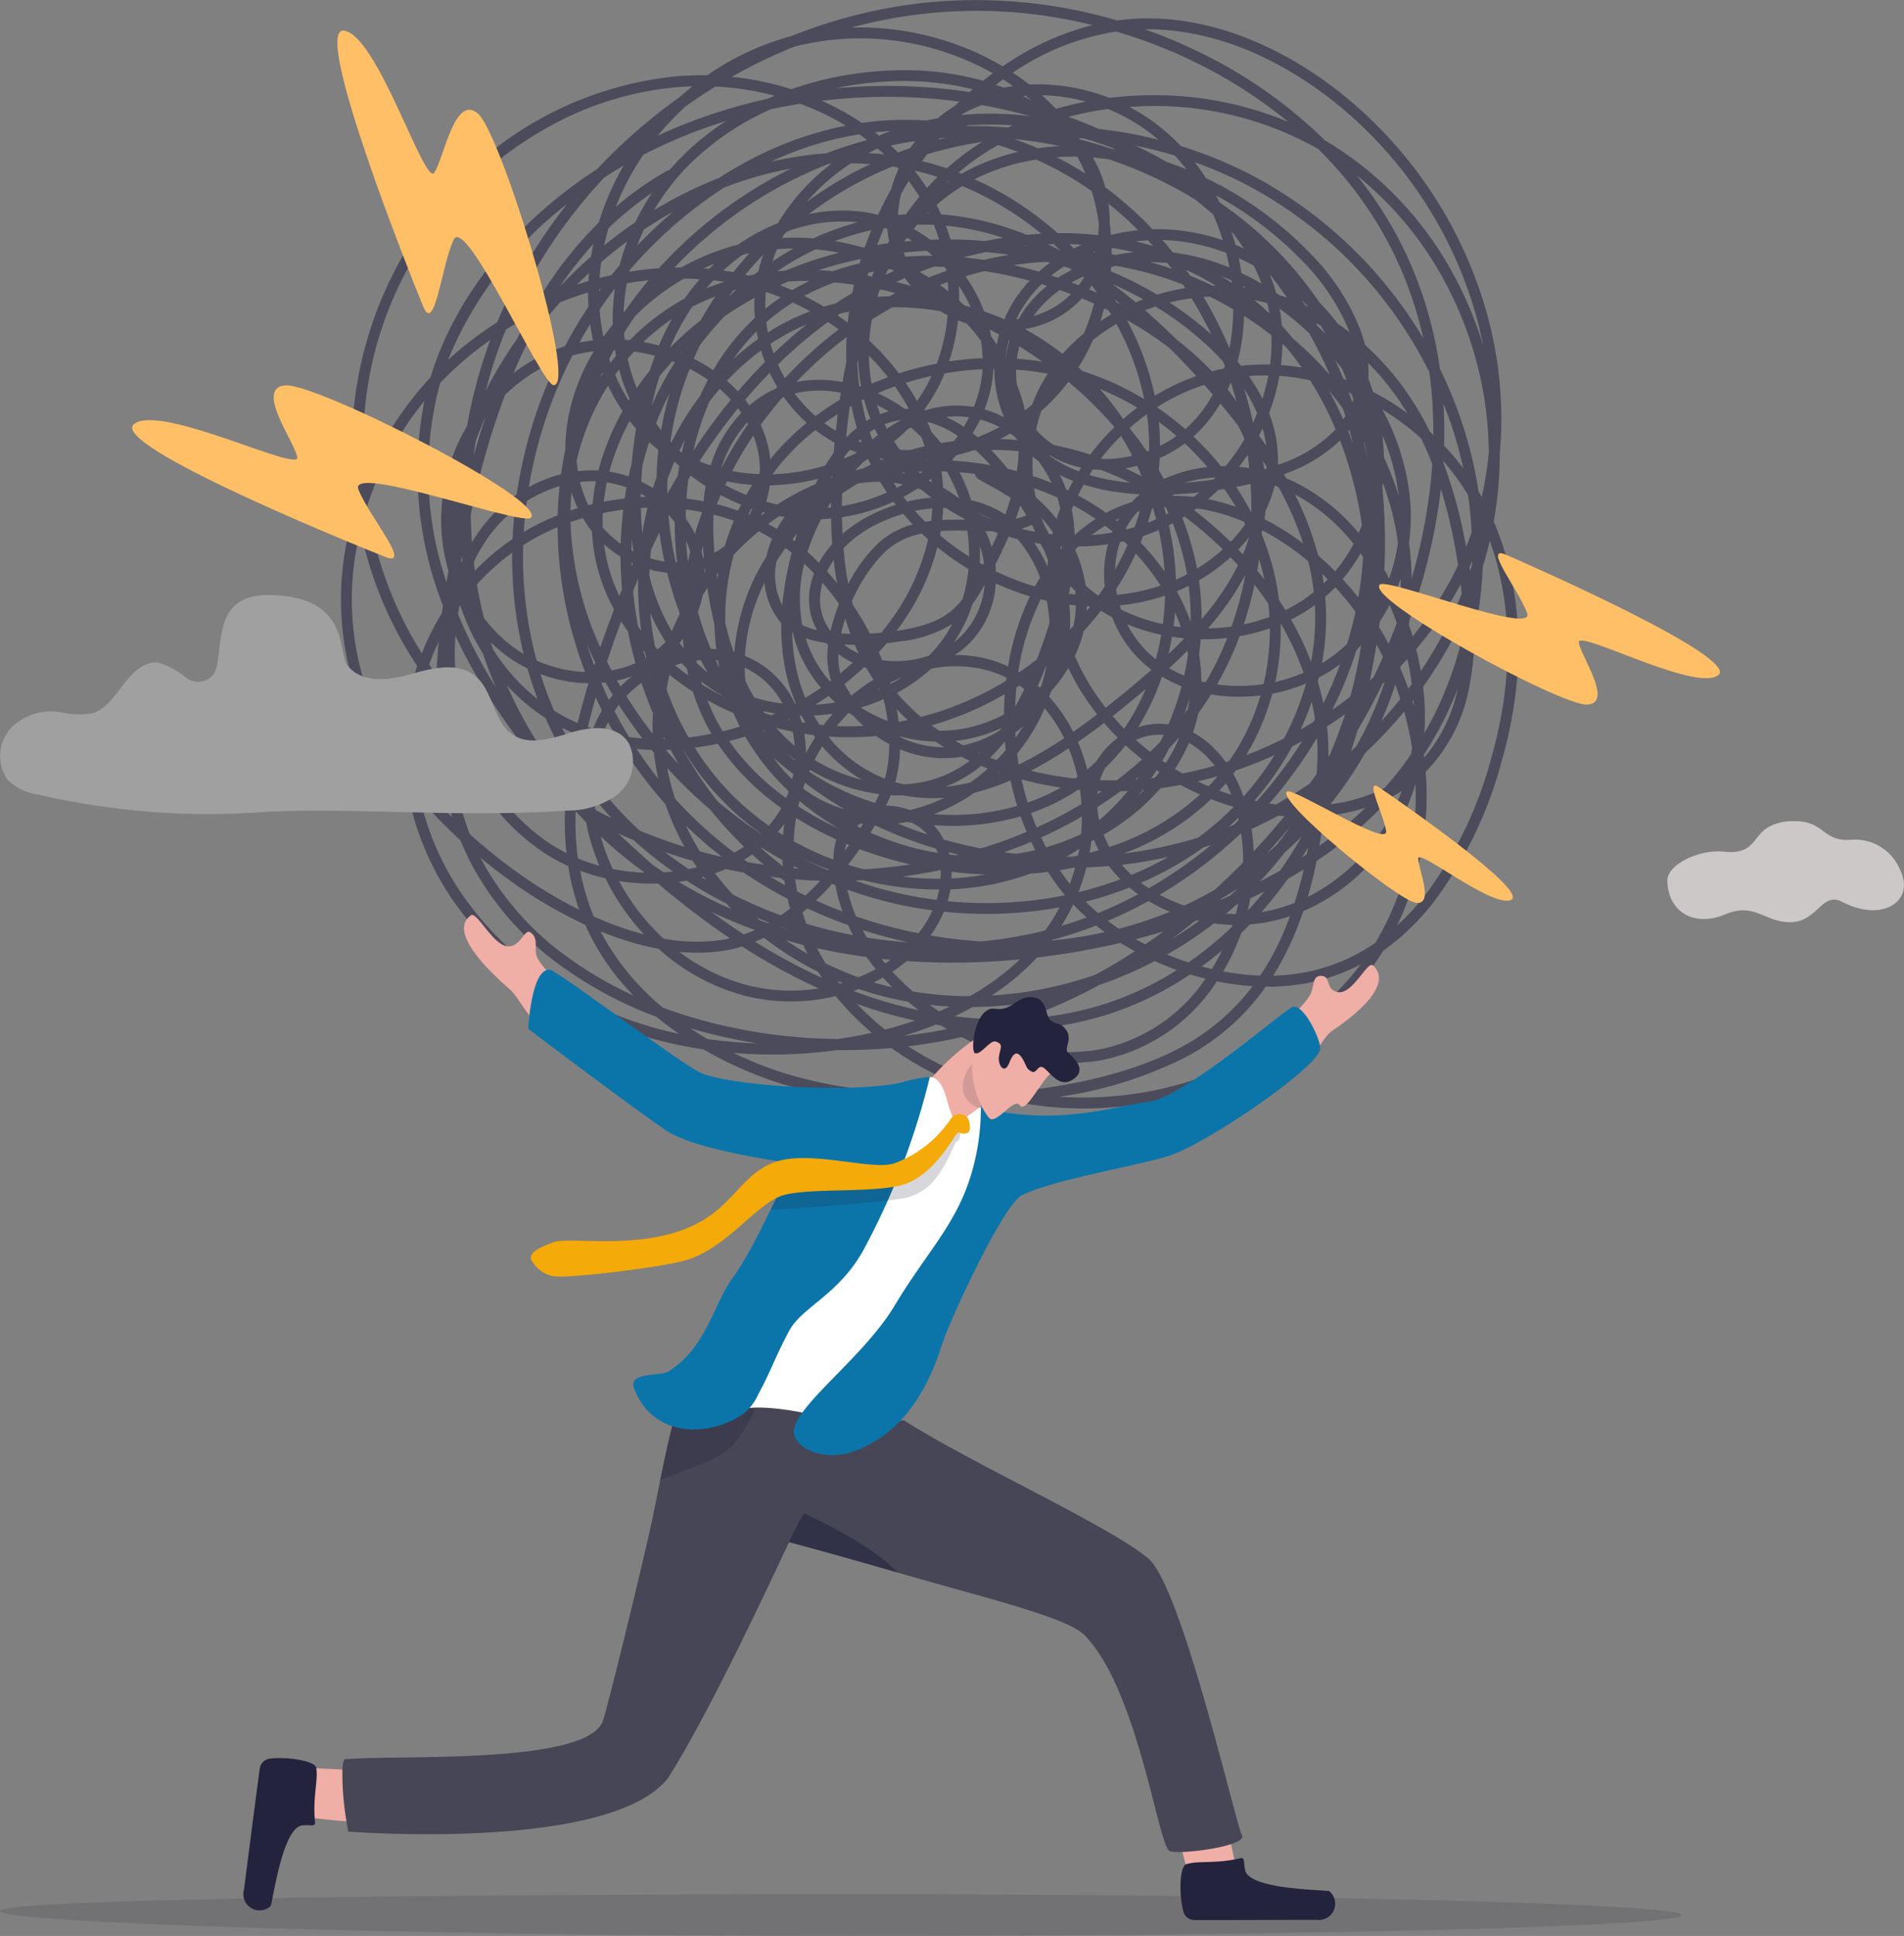 <svg id="グループ_12743" data-name="グループ 12743" xmlns="http://www.w3.org/2000/svg" xmlns:xlink="http://www.w3.org/1999/xlink" width="175.865" height="178.744" viewBox="0 0 175.865 178.744">
  <rect x="0" y="0" width="175.865" height="178.744" fill="#808080" stroke="none"/>
  <defs>
    <clipPath id="clip-path">
      <rect id="長方形_9528" data-name="長方形 9528" width="175.865" height="178.744" fill="none"/>
    </clipPath>
    <clipPath id="clip-path-3">
      <rect id="長方形_9521" data-name="長方形 9521" width="155.301" height="3.85" fill="none"/>
    </clipPath>
    <clipPath id="clip-path-4">
      <rect id="長方形_9522" data-name="長方形 9522" width="0.058" height="0.023" fill="none"/>
    </clipPath>
    <clipPath id="clip-path-5">
      <rect id="長方形_9523" data-name="長方形 9523" width="9.227" height="7.484" fill="none"/>
    </clipPath>
    <clipPath id="clip-path-6">
      <rect id="長方形_9524" data-name="長方形 9524" width="10.173" height="5.452" fill="none"/>
    </clipPath>
    <clipPath id="clip-path-7">
      <rect id="長方形_9525" data-name="長方形 9525" width="2.947" height="4.174" fill="none"/>
    </clipPath>
    <clipPath id="clip-path-8">
      <rect id="長方形_9526" data-name="長方形 9526" width="17.521" height="7.236" fill="none"/>
    </clipPath>
  </defs>
  <g id="グループ_12742" data-name="グループ 12742" clip-path="url(#clip-path)">
    <g id="グループ_12741" data-name="グループ 12741" transform="translate(0 0)">
      <g id="グループ_12740" data-name="グループ 12740" clip-path="url(#clip-path)">
        <path id="パス_22649" data-name="パス 22649" d="M349.991,102.34a31.57,31.57,0,0,1-6.028-.573q-1.744.173-3.563.255c-7.353.329-14.525-.557-19.68-2.433a36.506,36.506,0,0,1-5.8-2.7,37.173,37.173,0,0,1-12.352-4.083,31.643,31.643,0,0,1-9.881-8.433,26.4,26.4,0,0,1-5.15-11.516q-.057-.338-.1-.677a29.531,29.531,0,0,1-3.726-5.974,26.953,26.953,0,0,1-1.638-16.711q.3-1.444.751-2.86a35.648,35.648,0,0,1,8.07-28.369A32.55,32.55,0,0,1,312.574,7.029q1.343-.1,2.681-.077a24.929,24.929,0,0,1,7.481-3.542L323,3.339a46.853,46.853,0,0,1,11.562-3,46.206,46.206,0,0,1,18.569,1.549q.633-.086,1.269-.133c6.356-.474,13.259,1.972,19.443,6.888a39.8,39.8,0,0,1,13.023,18.935A36.651,36.651,0,0,1,388.609,38.8q-.006,1.543-.148,3.058.007,1.357-.1,2.715a34.967,34.967,0,0,1-.457,3.576c2.757,6.409,3.029,14.168.733,22.128a37.893,37.893,0,0,1-6.361,13.113,22.026,22.026,0,0,1-4.575,4.38c-5.59,9.011-16.674,14.575-27.715,14.575m-2.162-1.081A33.266,33.266,0,0,0,361.937,99.1a30.6,30.6,0,0,0,13.685-10.065,18.06,18.06,0,0,1-5.443,1.814,19.033,19.033,0,0,1-3.327.246,21.137,21.137,0,0,1-7.311,6.462,37.993,37.993,0,0,1-11.712,3.7m-30.156-4.048a36.178,36.178,0,0,0,3.392,1.432c5.035,1.832,12.066,2.7,19.29,2.373l.51-.025a30.016,30.016,0,0,1-8.6-4.228c-1.64.142-3.3.2-4.976.184a43.421,43.421,0,0,1-9.619.265m16.146-.608a29.257,29.257,0,0,0,7.951,3.605q1.107.315,2.243.542c6-.608,11.258-2.023,15.049-4.079a20.158,20.158,0,0,0,6.574-5.622,24.38,24.38,0,0,1-3.3-.449,16.529,16.529,0,0,1-10.742,7.3,20.631,20.631,0,0,1-12.83-2.153q-.567.129-1.137.245-1.878.381-3.808.611m6.5-1.237a19.2,19.2,0,0,0,11.092,1.543,15.474,15.474,0,0,0,9.869-6.548q-.71-.176-1.418-.394a30.3,30.3,0,0,1-7.416,3.633A32.244,32.244,0,0,1,341.3,95.1q-.492.14-.986.27m-25.059.553h.006a41.53,41.53,0,0,0,4.671.414,48.1,48.1,0,0,1-6.252-1.405q.765.513,1.575.991m-4.119-2.9q.839.313,1.706.6A49.091,49.091,0,0,0,327.3,95.929q.5-.071.995-.153c.651-.108,1.381-.245,2.167-.422a25.945,25.945,0,0,1-3.342-3.39,17.453,17.453,0,0,1-8.506-.061,19.242,19.242,0,0,1-7.841-4.3,25.991,25.991,0,0,1-3.608-.956q-.873-.3-1.765-.662a23.039,23.039,0,0,0,5.744,7.029M336.363,94.6q-1.43.575-2.97,1.038c1.356-.151,2.7-.358,4.007-.623q-.284-.165-.565-.339-.236-.037-.472-.076M288.74,73.761a25.708,25.708,0,0,0,4.747,10,30.63,30.63,0,0,0,9.564,8.161,35.435,35.435,0,0,0,9.6,3.529q-.919-.638-1.766-1.322-.146-.118-.29-.238a37.177,37.177,0,0,1-9-4.835,27.585,27.585,0,0,1-7.845-8.785,25.135,25.135,0,0,1-1.285-2.691,47.176,47.176,0,0,1-3.729-3.82m40.355,18.928a25.657,25.657,0,0,0,2.587,2.37c.88-.227,1.811-.5,2.768-.832a42.681,42.681,0,0,1-5.354-1.539m9.014,1.143c1.03.128,2.055.212,3.07.252a48.7,48.7,0,0,0,4.952-1.724,35.747,35.747,0,0,1-6.359.618q-.807.448-1.663.854m13.386-2.9a51.36,51.36,0,0,1-6.959,3.121,30.165,30.165,0,0,0,7.6-1.41,29.1,29.1,0,0,0,6.507-3.083q-.287-.1-.574-.213-.748-.287-1.469-.613a37.92,37.92,0,0,1-5.1,2.2m-15.683,1.84q.426.31.861.6.494-.212.989-.444-.93-.052-1.85-.155m-7.065-1.285a41.891,41.891,0,0,0,6.048,1.784l-.124-.095q-.442-.34-.862-.693-.7-.123-1.384-.276a29.312,29.312,0,0,1-3.177-.9q-.223.085-.449.164l-.051.017m5.5.05a32.147,32.147,0,0,0,5.261.434,23.208,23.208,0,0,0,4.631-3.4,63.592,63.592,0,0,1-10.455.157,14.384,14.384,0,0,1-1.321.984,22.324,22.324,0,0,0,1.884,1.821m11.471-3.133a23.054,23.054,0,0,1-4.191,3.508,35.515,35.515,0,0,0,7.269-1.2q1.156-.316,2.286-.7,1.863-1.009,3.675-2.186-.679-.37-1.323-.773-1.149.268-2.327.5-2.709.536-5.389.856M294.32,79.2q.153.3.315.588a26.585,26.585,0,0,0,7.563,8.463,34.841,34.841,0,0,0,6.249,3.657,22.287,22.287,0,0,1-4.348-6.281c-.038-.082-.074-.164-.11-.246a42.635,42.635,0,0,1-6.507-3.769c-1.085-.759-2.142-1.567-3.161-2.412m18.352,8.678a17.957,17.957,0,0,0,6.2,3.056,16.283,16.283,0,0,0,6.677.32,54.324,54.324,0,0,1-7.065-3.87,11.984,11.984,0,0,1-1.675.389,16.768,16.768,0,0,1-4.132.106M330.645,90.7q.851.257,1.713.459-.449-.445-.865-.907-.414.235-.848.448m-3.354-.146q.1.135.2.269l.262-.076q-.234-.095-.466-.193m-7.614-3.609a52.853,52.853,0,0,0,6.188,3.342q-.191-.281-.373-.567a30.818,30.818,0,0,1-5-3.145q-.4.2-.816.369m6.517,2a29.564,29.564,0,0,0,3.034,1.286,15.21,15.21,0,0,0,1.6-.759q-.45-.55-.852-1.117-2.344-.315-4.577-.817.371.716.8,1.407m44.121-4.831q-.343,1.016-.737,1.971a26.25,26.25,0,0,1-2.049,4,17.69,17.69,0,0,0,2.485-.228,17.1,17.1,0,0,0,6.946-2.8q.109-.178.214-.358a26.347,26.347,0,0,0,3.5-14.319q-.1.323-.2.643a18.908,18.908,0,0,1-4.834,7.559,17.84,17.84,0,0,1-5.322,3.536m-7.4,5.568a22.947,22.947,0,0,0,3.417.391,24.732,24.732,0,0,0,2.316-4.373q.227-.549.435-1.117-.719.241-1.454.414a14.994,14.994,0,0,1-2.248.348q-.4.412-.81.81a20.381,20.381,0,0,1-1.545,3.337l-.111.19m-1.987-.46q.47.129.943.239.144-.234.283-.474.354-.612.66-1.245-.922.777-1.887,1.479m-29.574-.7q.169.214.345.427.256-.166.5-.34-.317-.03-.633-.063l-.214-.023m26.37-.4q.975.406,1.981.734a32.824,32.824,0,0,0,4-3.261q.035-.1.069-.205a16.123,16.123,0,0,1-1.723-.134,36.477,36.477,0,0,1-4.324,2.866M322.508,86.8q.986.673,2.025,1.267-.215-.411-.411-.83-.815-.206-1.614-.438m32.326-.089q.436.248.883.48.853-.579,1.694-1.2-1.269.381-2.577.715m-24.827-.138c1.281.2,2.568.35,3.853.437-1.437-.31-2.857-.691-4.249-1.138q.188.352.4.7m-18.779.1a16.724,16.724,0,0,0,5.422.106q.353-.055.706-.135a76.889,76.889,0,0,1-6.642-5.064,19.17,19.17,0,0,1-3.61-.231,20.344,20.344,0,0,0,4.124,5.323m24.657-.293.013,0a44.235,44.235,0,0,0,4.66.548,38.746,38.746,0,0,0,5.921-1.019,17.907,17.907,0,0,0,1.319-2.131q-.7.128-1.409.23a37.982,37.982,0,0,1-9.275.174,10.514,10.514,0,0,1-.6,1.217q-.289.5-.63.978m11.193.416-.036.048a39.262,39.262,0,0,0,4.939-.772q-.41-.3-.8-.612-1.529.594-3.1,1.056-.5.147-1,.28m13.2-1.733q-.418.338-.841.668-.663.517-1.333,1.01,1.333-.8,2.583-1.716l-.187-.042-.223.079m-35.876.231a42.945,42.945,0,0,0,4.324,1.058q-.248-.464-.463-.934-1.924-.686-3.764-1.538-.221.191-.445.376c.106.348.222.7.348,1.039m-8.772-1.1q1.509,1.112,3,2.089.5-.174,1-.4l-.042-.035q-2.038-.741-3.953-1.659m-10.867.437c.92.412,1.83.772,2.723,1.076q.977.332,1.923.576a21.473,21.473,0,0,1-3.56-5.174,18.573,18.573,0,0,1-2.328-.7,20.724,20.724,0,0,0,1.243,4.218M329,84.605a43.855,43.855,0,0,0,5.775,1.563,10.841,10.841,0,0,0,.861-1.276,9.059,9.059,0,0,0,.425-.839,37.09,37.09,0,0,1-4.79-.954q-1.553-.418-3.069-.964a14.086,14.086,0,0,0,.8,2.47M322.15,85.64q.291.089.584.174c-.186-.063-.372-.127-.557-.192l-.027.018m30.108-.624q.5.379,1.027.733A36.866,36.866,0,0,0,358,84.179a14.936,14.936,0,0,1-1.979-.99,39.961,39.961,0,0,1-3.76,1.827m-3.208-1.5a18.98,18.98,0,0,1-1.079,1.971q1.172-.352,2.327-.783-.65-.579-1.23-1.192l-.018,0m32.568-12.245a27.719,27.719,0,0,1-2.638,14.18,22.387,22.387,0,0,0,2.511-2.7,36.9,36.9,0,0,0,6.182-12.766c2.066-7.16,2-14.139-.137-20.051q-.283,1.208-.65,2.4a35.694,35.694,0,0,1-.758,6.06,25.6,25.6,0,0,1-.473,4.943,15.1,15.1,0,0,1-4.038,7.928M320.092,84.957q.4.143.8.278l.093-.053q-.6-.231-1.186-.478.147.128.3.254m-2.472-2.368a41.44,41.44,0,0,0,4.43,1.917q.427-.293.851-.621-.12-.45-.219-.9a41.7,41.7,0,0,1-4.073-2.425q-.821-.15-1.633-.326-.494.213-1.01.393.769,1.009,1.654,1.966m45.545,1.768c.3.02.6.03.908.032q.127-.466.23-.936l-.2.089q-.218.2-.44.39-.246.214-.5.425m-12.956-1.113q.546.542,1.148,1.051a39.135,39.135,0,0,0,3.7-1.739q-.413-.3-.8-.617a34.44,34.44,0,0,1-4.048,1.305m18.665-2.1a36.616,36.616,0,0,1-2.437,3.063q.483-.078.961-.19a15.087,15.087,0,0,0,2.107-.662c.315-.981.595-2.008.841-3.091q-.721.45-1.471.88m-43.565,1.993q1.2.541,2.436,1.011a14.478,14.478,0,0,1-.647-2.431L326.8,81.6c-.481.533-.98,1.048-1.5,1.537m40.124-.2q-.1.575-.242,1.147.8-.861,1.543-1.784-.642.326-1.3.637M293.319,77a48.193,48.193,0,0,0,4.74,3.787A42.436,42.436,0,0,0,303.439,84a22.282,22.282,0,0,1-1.022-4.045,16.29,16.29,0,0,1-2.19-1.194,19.922,19.922,0,0,1-7.187-8.517,23.362,23.362,0,0,1-1.576-4.8c-.086-.1-.171-.2-.256-.3A33.074,33.074,0,0,0,293.319,77m19.306,4.421q.511.311,1.032.6a40.868,40.868,0,0,0,3.858,1.917q-.26-.264-.511-.532a40.636,40.636,0,0,1-3.649-2.1q-.362.064-.73.114m44.415,1.189a14.459,14.459,0,0,0,2.288.994q1.43-.66,2.8-1.45,1.342-1.213,2.622-2.515a17.737,17.737,0,0,0-.168-2.672l-.118.05a41.6,41.6,0,0,1-5.4,4.32q-.995.668-2.02,1.274m-19.58.595a36.938,36.938,0,0,0,8.786-.194q1.036-.148,2.053-.356l-.12-.146a23.052,23.052,0,0,1-1.458-2.01q-.814.1-1.638.165a24.443,24.443,0,0,1-7.369,1.446,9.317,9.317,0,0,1-.254,1.1m25.248-.222-.133.119q.49-.2.973-.413.356-.323.7-.656-.758.493-1.543.949M328.885,81.3q1.314.462,2.653.823a36.138,36.138,0,0,0,4.9.958,8.882,8.882,0,0,0,.246-.956,28.345,28.345,0,0,1-7.019-.861q-.388.021-.775.036m42.657-1.815c-.236,1.165-.507,2.269-.816,3.322a17.8,17.8,0,0,0,8.672-9.773q-.471.3-.974.558a37.257,37.257,0,0,1-6.881,5.893M323.57,82.305q.376.191.756.374.387-.357.773-.743.3-.3.6-.62-.3-.01-.6-.023-.859-.039-1.715-.108.075.562.183,1.121m26.718-2.223a19.083,19.083,0,0,1-.74,2.289,33.626,33.626,0,0,0,3.879-1.192,11.828,11.828,0,0,1-1.067-1.225q-1.032.089-2.072.129m5.038,1.415q.347.266.717.51a40.728,40.728,0,0,0,5.764-4q-.368.123-.738.239-.343.248-.694.487a30.84,30.84,0,0,1-5.049,2.765m-34.23-.554q.666.4,1.351.771c-.019-.126-.037-.253-.054-.38-.127-.093-.253-.186-.378-.281q-.46-.051-.918-.11m26.729-.606q.444.656.933,1.278.274-.743.481-1.506l-.148,0q-.629.125-1.267.227m20.765-1.623q-1.083,1.391-2.287,2.672.294-.149.584-.3.657-.345,1.293-.705.209-.3.412-.6.84-1.248,1.594-2.576-.773.776-1.6,1.51m-53.836,2.28c.14.086.28.17.421.254q-.116-.153-.23-.306l-.191.052m18.525-.067a26.58,26.58,0,0,0,3.534.2,7,7,0,0,0,.01-.789l-.047-.007q-1.734.363-3.5.6m4.552-.45c.006.2,0,.41-.007.618a24.558,24.558,0,0,0,3.147-.361q-1.567-.061-3.14-.257m15.726-.645a11.211,11.211,0,0,0,.9.938,30.749,30.749,0,0,0,3.415-1.669,41.411,41.411,0,0,1-4.319.731m-47.015.387a18.223,18.223,0,0,0,2.965.346,40.457,40.457,0,0,1-4.073-3.344q.15.534.334,1.069a20.494,20.494,0,0,0,.774,1.928m3.733-.35q.481.342.974.671l.2-.014q.334-.025.663-.062a37.536,37.536,0,0,1-3.63-2.9q-.72-.3-1.429-.622.721.684,1.475,1.372.879.8,1.745,1.558m16.109.455.195,0,.012-.014q-1.284-.479-2.519-1.08,1.141.584,2.312,1.091m1.894-.488q.723.229,1.457.418c1.436-.083,2.872-.235,4.3-.452l-.324-.076a37.607,37.607,0,0,1-4.371-1.332q-.509.731-1.06,1.442m-16.923-1.183q1.069.826,2.21,1.583.383-.077.756-.172-.2-.3-.4-.6-1.3-.371-2.57-.809m11.923,1.51.446.036c-.154-.078-.308-.157-.462-.238,0,.067.01.135.015.2m-3.044-1.888q.979.885,2.022,1.694c-.013-.19-.023-.379-.03-.569q-.985-.552-1.946-1.162l-.046.037m-16.9.975a17.2,17.2,0,0,0,1.979.676q-.269-.644-.5-1.309a19.993,19.993,0,0,1-.728-2.716q-.436-.447-.859-.909l-.1-.056a26.565,26.565,0,0,0,.2,4.314M319,79.6q.747.132,1.5.242-.553-.467-1.087-.955-.365.251-.75.48L319,79.6m4.241-1.934a27.346,27.346,0,0,0,3.668,1.694,6.727,6.727,0,0,1,.281-1.855,31.189,31.189,0,0,1-3.723-1.993,19.223,19.223,0,0,0-.226,2.154m47.515.568q-.278.473-.566.935.225-.144.447-.289.061-.32.12-.646m-56.181.364q1.016.281,2.045.518-.827-.638-1.611-1.315-.887-.766-1.725-1.583a23.685,23.685,0,0,0,1.292,2.381m33.853.5q.281,0,.561,0,.26-.053.518-.11c.042-.205.081-.412.115-.618q-.586.383-1.194.728m-10.806-.2c.2.024.405.046.608.065l.232-.058q-.452-.109-.9-.228.031.11.059.221m5.057-.214q.559.079,1.123.143.885-.132,1.76-.34-.2-.381-.381-.77-1.229.519-2.5.967m26.409-2.349q-1.055,1.267-2.167,2.474.489-.4.963-.826.623-.807,1.2-1.648m-7.292-2.558a23.383,23.383,0,0,1-8.087,5.021,39.821,39.821,0,0,0,6.9-1.467,27.238,27.238,0,0,0,3.283-2.834q-1.065-.311-2.1-.72m-68.883-6.747a22.088,22.088,0,0,0,1.047,2.792,18.917,18.917,0,0,0,6.82,8.09,15.059,15.059,0,0,0,1.483.848,28.438,28.438,0,0,1-.117-4.4,44.791,44.791,0,0,1-9.233-7.328m37.428,9.845a25.423,25.423,0,0,0,6.2,1.868q-.066-.2-.149-.4a39.421,39.421,0,0,1-5.636-2.153q-.2.341-.414.681m20.4.792q-.065.536-.16,1.067.43-.112.851-.236l-.013-.024q-.243-.461-.436-.93l-.242.123m-38.45-3.932a38.048,38.048,0,0,0,3.375,3.3q1.012.874,2.1,1.683.461-.254.895-.541a36.722,36.722,0,0,1-3.129-3.443,42.771,42.771,0,0,1-3.968-3.83,21.354,21.354,0,0,0,.728,2.828m53.243,2.806a18.489,18.489,0,0,1,.2,2.061q1.473-1.566,2.848-3.241-.288-.023-.577-.053-1.214.66-2.474,1.233m-37.413,1.369a4.989,4.989,0,0,0-.135.641q.2-.266.387-.537l-.252-.1m8.983-.4q1.686.481,3.435.821a43.458,43.458,0,0,0,4.23-1.529q-.3-.7-.556-1.431a22.916,22.916,0,0,1-8.041.813,4.72,4.72,0,0,1,.376.437,6.027,6.027,0,0,1,.557.89m9-.192q.219.461.457.91a21.874,21.874,0,0,0,3.238-1.219q.073-.81.071-1.624-1.707.99-3.559,1.838l-.207.094m5.77-.255a9.621,9.621,0,0,0,.437.945c.033.063.067.125.1.187a22.9,22.9,0,0,0,8.369-4.839q-.911-.407-1.789-.887-.928.172-1.86.3a19.285,19.285,0,0,1-2.736,2.6,21.321,21.321,0,0,1-2.522,1.7M309.038,76.7q2.018.831,4.123,1.484a23.787,23.787,0,0,1-1.76-3.932,39.269,39.269,0,0,1-3.968-5.279,19.923,19.923,0,0,1-2.082-.444,13.52,13.52,0,0,0-.571,3.455l.124.167a33.025,33.025,0,0,0,4.133,4.549m63.128-1.077q-.16,1.273-.363,2.459a36.935,36.935,0,0,0,4.265-3.51,17.545,17.545,0,0,1-3.178.7q-.29.037-.582.065l-.142.289M321.779,76.8q.242.156.488.306.039-.529.106-1.053-.277.385-.591.743l0,0m11.074-.769q1.343.558,2.741,1.018a4.554,4.554,0,0,0-1.441-1.09c-.146-.022-.291-.046-.437-.071q-.43.085-.864.143m-16.63-2.035a41.888,41.888,0,0,0,3.979,2.981l.018-.017a25.482,25.482,0,0,1-3.615-3.1,26.568,26.568,0,0,1-3.611-4.705h-.015a36.577,36.577,0,0,0,3.243,4.839m7.446.46a29.88,29.88,0,0,0,3.766,2.062,25.487,25.487,0,0,1-3.648-2.564q-.063.25-.119.5m5.428,1.83.323.163q.117-.187.233-.375l-.247-.03a3.084,3.084,0,0,0-.309.243m16.073-1.219q.241.676.519,1.334l.2-.091a40.226,40.226,0,0,0,3.938-2.067q-.045-.657-.14-1.311l-.166-.015-.1.065a18.781,18.781,0,0,1-4.254,2.086m19.138.446q-.436.429-.891.839.236-.093.47-.19.235-.223.466-.45-.022-.1-.045-.2m-50.2-6.477a25.516,25.516,0,0,0,3.227,4.127,24.589,24.589,0,0,0,3.6,3.071l.091-.1A8.8,8.8,0,0,0,322.1,74.6a23.047,23.047,0,0,1-5.869-5.935q-1.066.228-2.125.367m37.177,5.493a8.03,8.03,0,0,0,.179,1.209,23.249,23.249,0,0,0,2.658-2.707q-.346.015-.691.023-1.037.767-2.146,1.475m-46.357.251q.744.393,1.5.76-.848-.906-1.618-1.863.038.547.114,1.1m-16.528-3a43.374,43.374,0,0,0,3.313,3.687A36.973,36.973,0,0,1,290.2,63.908q-.524-.672-1.016-1.362a22.351,22.351,0,0,0-.791,9.232m47.793,3.395a21.945,21.945,0,0,0,7.7-.76q-.36-1.159-.616-2.362a21.859,21.859,0,0,1-3.337,1.142,17.709,17.709,0,0,1-3.751,1.98m28.993-.337.007.027.02-.021-.027-.006m-33.42-.454a6.543,6.543,0,0,1,2.218.407,15.108,15.108,0,0,0,3.2-1.14,13.794,13.794,0,0,1-3.833-.226q-.558.021-1.127-.006-.15.365-.326.711-.064.127-.13.254M324.113,72.8a11.405,11.405,0,0,0,3.348,1.764q.236.077.474.144a35.863,35.863,0,0,1-3.329-2.2l-.317-.238c-.061.174-.12.349-.176.525m43.058,1.387q.314.047.627.084,1.608-.892,3.125-1.936.316-.435.625-.874.025-.372.047-.751a20.633,20.633,0,0,0-.013-2.6,40.813,40.813,0,0,1-3.663,5.2q-.368.445-.748.878m5.643.072h0a15.7,15.7,0,0,0,4.99-1.486q.854-.954,1.617-1.959.44-.58.852-1.18.047-.288.085-.578a28.858,28.858,0,0,0-.728-3.359,40.2,40.2,0,0,1-3.609,3.831,35.933,35.933,0,0,1-3.206,4.729m-48.132-3a23.357,23.357,0,0,0,6.069,2.875q.123-.233.242-.468.086-.17.166-.345a15.531,15.531,0,0,1-2.337-.475,16.876,16.876,0,0,1-4.065-1.761c-.025.058-.05.117-.075.175m19.608.71q.236,1.084.562,2.133a18.117,18.117,0,0,0,3.07-1.387,31.931,31.931,0,0,1-3.632-.745m21.5,1.965.218.046q.583-.645,1.138-1.315a39.88,39.88,0,0,0,3.065-4.236q-.464.255-.934.5a27.93,27.93,0,0,1-3.487,5.009M303.241,73.1q.278.3.561.594-.047-.7-.036-1.393c-.128-.178-.256-.358-.38-.538q-.084.667-.144,1.338m14.038-4.686a22.141,22.141,0,0,0,5.266,5.265q.131-.309.242-.628A22.229,22.229,0,0,1,318.764,68q-.742.233-1.485.423m46.572,3.034a12.315,12.315,0,0,1,.905,1.987l.036.1a26.976,26.976,0,0,0,2.862-3.828,37.966,37.966,0,0,1-3.565,1.415q-.118.162-.238.321m-8.372,1.487q-.206.267-.419.528.283-.266.551-.54l-.132.011m7.082.055q.543.2,1.1.379a11.285,11.285,0,0,0-.488-1.065q-.3.35-.607.687m-11.232.039q-.019.139-.033.28c.134-.089.266-.178.4-.268l-.365-.012m-10.78-2.327a12.239,12.239,0,0,1-2.737,1.695q-.27.121-.545.227a15.748,15.748,0,0,0,2.277-.377,17.959,17.959,0,0,0,1.628-1.293q-.314-.123-.623-.251m20.009,1.433q.494.238,1,.453l.012-.012q.429-.446.827-.918-.914.262-1.837.476M292.4,64.985a42.784,42.784,0,0,0,8.76,7.57q-.681-.865-1.311-1.759a54.711,54.711,0,0,1-7.439-11.247q-.209-.431-.408-.864-.027.369-.042.746a23.3,23.3,0,0,0,.44,5.555m40.23,7.226q.4.114.8.2a10.949,10.949,0,0,0,3.973-.929,11.079,11.079,0,0,0,2.1-1.239q-.385-.181-.759-.372a10.109,10.109,0,0,1-2.089.12,10.542,10.542,0,0,1-3.585-.816,12.906,12.906,0,0,1-.442,3.037m-31.9-1.934q.772.915,1.6,1.833.092-.813.219-1.617a33.71,33.71,0,0,1-2.228-4.2,18.438,18.438,0,0,1-3.563-3.023,39.993,39.993,0,0,0,3.971,7m50.82,1.756q.767.026,1.537.015,1.227-.925,2.345-1.935-.774-.61-1.5-1.279l-.109.076a19.26,19.26,0,0,1-1.79,1.976,5.5,5.5,0,0,0-.3.619q-.105.259-.187.527m-26.361-1.86a15.875,15.875,0,0,0,3.91,1.709q.244.069.486.129a13.966,13.966,0,0,1-3.7-3.1q-.376.615-.7,1.26m29.971,1.513c-.118.1-.236.2-.355.294l.147-.01q.1-.141.208-.284M321.392,69.96a13.2,13.2,0,0,0,1.712,1.986q.055-.245.1-.493-.142-.105-.281-.213-.791-.609-1.53-1.28m-12.654-.818q.938,1.425,2,2.763-.165-.736-.28-1.482-.071-.459-.121-.919l-.226-.273q-.693-.024-1.374-.089m17.726-1.108a12.59,12.59,0,0,0,5.208,3.859,12.164,12.164,0,0,0,.4-3.193,11.9,11.9,0,0,1-1.211-.747l-.005,0q-1.23.115-2.476.118c-.634,0-1.264-.021-1.895-.066l-.023.033m18.691,3.123a30.868,30.868,0,0,0,3.7.671l.4.045.212-.151q-.088-.4-.2-.795a15.548,15.548,0,0,0-.626-1.844,38.357,38.357,0,0,1-3.491,2.074m11.616-.055q-.242.379-.5.749l.338-.039q.216-.264.419-.533l-.26-.176m-14.546.242-.092.086.159-.063-.067-.023M358.459,71q.347.212.7.412,1.493-.293,2.971-.718a8.128,8.128,0,0,0-2.376-2.112,15.434,15.434,0,0,1-1.3,2.418M349.5,68.506a16.485,16.485,0,0,1,.748,2.157q.052.19.1.381.454-.375.884-.781a7.077,7.077,0,0,1,1.911-2.113l.034-.045q-.656-.659-1.261-1.366c-.779.6-1.585,1.192-2.415,1.768M303.6,70.277q.134.209.271.415a14.11,14.11,0,0,1,.514-2.449c-.124-.041-.249-.083-.372-.127q-.231,1.07-.413,2.161m40.279-.707q.063.516.146,1.027a36.092,36.092,0,0,0,4.2-2.444,13.584,13.584,0,0,0-1.8-2.762q-.228.531-.49,1.051a17.12,17.12,0,0,1-2.051,3.128m-32.444-.332q.591.691,1.212,1.354-.4-.675-.782-1.368c-.144.006-.287.01-.43.014m45.859,1q.156.107.313.212a14.441,14.441,0,0,0,1.229-2.3l-.047-.017q-.413.471-.847.927-.31.6-.648,1.175m2.824-2.618a8.214,8.214,0,0,1,1.79,1.31,10.386,10.386,0,0,1,1.25,1.443l.3-.1a20.539,20.539,0,0,0,2.9-6.067q-.633.079-1.273.108a15.338,15.338,0,0,1-3.3-.2q-.558.9-1.183,1.758-.035.169-.074.338a14.337,14.337,0,0,1-.406,1.409m-76.9-18.682q-.091.379-.171.76a25.953,25.953,0,0,0,1.571,16.09,26.52,26.52,0,0,0,2.624,4.469,23.549,23.549,0,0,1,1.215-8.766q-.673-1.017-1.278-2.073a35.89,35.89,0,0,1-3.962-10.48m39.327,20.572c.26.239.526.475.795.706,0-.024,0-.048,0-.072q-.41-.305-.8-.634m18.842.442q.293.117.591.228.441-.446.847-.92-.043-.4-.075-.809a15.6,15.6,0,0,1-1.363,1.5m40.063-.273c.011.087.022.174.032.261a14.185,14.185,0,0,0,3.092-6.348,32.4,32.4,0,0,1-3.125,6.087M372.5,67.071a22.031,22.031,0,0,1,.134,2.8l.149-.228q.781-1.81,1.387-3.706-.817.586-1.671,1.134m-5.047-3.031a21.758,21.758,0,0,1-2.426,5.684,37.289,37.289,0,0,0,3.508-1.548q.242-.457.466-.924a25.141,25.141,0,0,0,1.567-4.152,15.969,15.969,0,0,1-3.115.94m-43.234,3.7a11.445,11.445,0,0,1,.161,1.8q.388-.751.844-1.463-.077-.105-.153-.213-.426-.054-.852-.121M340.3,69.491l.075.034.1-.093-.177.06m14.556-1.175q.639.574,1.317,1.1.482-.463.94-.942.109-.213.213-.428l.1-.2c-.129-.01-.259-.015-.39-.016h-.013a5.311,5.311,0,0,0-2.165.482m20.451-.835q-.276.949-.579,1.867.243-.217.482-.438a32.888,32.888,0,0,0,2.624-5.961l-.2.182q-1.071,2.2-2.328,4.35m-42.244.579a9.628,9.628,0,0,0,3.636.924q.233.011.466.009-.416-.252-.815-.518a14.428,14.428,0,0,1-3.29-.482c0,.022,0,.044,0,.067m-31.216-.877q.454.913.963,1.795.119-.618.253-1.228l-.044-.018q-.6-.252-1.173-.548m19.783.017q.1.111.2.22a14.8,14.8,0,0,0,1.51,1.438,10.2,10.2,0,0,0-.179-1.307q-.769-.153-1.528-.351m16.546,1.206q.362.208.736.405a9.957,9.957,0,0,0,3.359-1.375c.057-.076.113-.151.168-.227a13.6,13.6,0,0,1-3.937,1.158q-.163.021-.326.039m-26.938-.391q0,.11.01.22l.1,0-.11-.218m-3.194.034q.609.083,1.232.129-.808-1.051-1.552-2.155-.319-.473-.622-.95-.217.281-.41.574.633,1.226,1.352,2.4m35.671-.39q.012.225.027.45.374-.519.7-1.061-.353.319-.73.611m-32.2-4a27.068,27.068,0,0,0,2.024,4.424q1.055-.119,2.122-.332-.167-.284-.323-.572a19.056,19.056,0,0,1-1.406-3.33l-.252-.163q-1-.655-1.9-1.384-.154.677-.265,1.357m8.938,3.746c.131.143.262.285.4.426q-.188-.214-.37-.436l-.026.01m-14.763.171q.519.138,1.051.247-.331-.569-.643-1.149-.223.44-.408.9m2.1-3.305q.372.6.77,1.186.79,1.172,1.658,2.285-.026-.942.029-1.884-.585-1.382-1.063-2.815a10.95,10.95,0,0,0-1.394,1.229m73.594-.858a23.964,23.964,0,0,1,.119,4.276,32.39,32.39,0,0,0,3.624-9.422q0-.618-.026-1.257a39.548,39.548,0,0,1-3.718,6.4m-34.547.923a14.424,14.424,0,0,1,2.228,3.24c.757-.529,1.494-1.073,2.208-1.62a22.775,22.775,0,0,1-2.661-4.276,13.555,13.555,0,0,1-1.516,2.062q-.063.111-.129.22-.063.188-.13.375m-31.557.32a17.833,17.833,0,0,0,.942,2.044q.225.416.474.822.789-.191,1.578-.433-.313-.613-.585-1.247a26.64,26.64,0,0,1-2.409-1.187m21.408,2.815a12.175,12.175,0,0,0,1.681-.106,12.689,12.689,0,0,0,4.3-1.4q.008-.931.076-1.871a30.09,30.09,0,0,1-6.758,2.881q.343.254.7.5m34.41-2.682a26.465,26.465,0,0,1-1.034,2.569q.588-.331,1.166-.684l.027-.017.141-.255q-.12-.807-.3-1.614m-36.392,2.521.069.011-.026-.021-.043.01m-30.467-.187q.238.086.479.165a12.273,12.273,0,0,1,.819-1.694q-.3-.6-.577-1.208c-.258.893-.5,1.808-.721,2.737m48.468-1.008q.513.6,1.064,1.159a20.285,20.285,0,0,0,1.976-3.643c-.869.739-1.715,1.429-2.506,2.061q-.264.211-.534.424m4.553-3.643q-.058.171-.118.341a21.865,21.865,0,0,1-2.082,4.333,6.234,6.234,0,0,1,1.961-.323h.016a6.312,6.312,0,0,1,.825.056,25.636,25.636,0,0,0,1.213-3.519,12.45,12.45,0,0,1-1.815-.888M327.22,67.034q.58.026,1.16.025.657,0,1.314-.036a12.294,12.294,0,0,1-.936-.937q-.214-.139-.422-.284-.329.327-.647.683-.241.27-.47.549m-1.579-.121.364.037q.411-.546.866-1.061-.881.129-1.754.171.248.437.523.853m-24.523-1.3a16.416,16.416,0,0,0,2.175,1.14c.3-1.256.644-2.484,1.005-3.671a13.088,13.088,0,0,1-4.434-.846,33.858,33.858,0,0,0,1.253,3.377m22.869,1.069.362.06q-.19-.325-.366-.661l-.179,0q.1.3.183.6m8.782-1.2q.109.587.179,1.162.42-.076.839-.164-.53-.483-1.017-1m46.04-2.267a33.471,33.471,0,0,1-1.311,3.4q.923-1.006,1.779-2.079-.218-.668-.468-1.325m-49.368,2.113q.389.245.8.468a14.108,14.108,0,0,0,1.686.775,19.179,19.179,0,0,0-.382-2.008,17.859,17.859,0,0,1-2.1.765m-6.722,1.1.152.034-.031-.093-.121.059m10.05-2.46.151.178A18.331,18.331,0,0,0,335,66.193a29.317,29.317,0,0,0,7.868-3.347q.016-.137.033-.273a10.04,10.04,0,0,0-1.288-.542,11.414,11.414,0,0,0-5.672-.293,15.626,15.626,0,0,1-3.169,2.231M320.548,65.84q.31.1.623.189.183-.079.365-.161-.57-.091-1.125-.221c.045.064.091.129.137.193m39.258-1.358q-.212.7-.465,1.4c.106-.139.212-.28.316-.421q.093-.486.149-.979M375.238,60a38.654,38.654,0,0,1-2.249,5.541q.851-.586,1.662-1.212a41.149,41.149,0,0,0,1.008-4.758q-.206.219-.421.43m-26.029.564a21.581,21.581,0,0,0,2.859,4.78q.275-.216.545-.432c1.143-.914,2.4-1.948,3.677-3.079a10.913,10.913,0,0,1-3.627-4.847q-.535-.282-1.045-.6-.759.98-1.6,1.9a11.951,11.951,0,0,1-.8,2.282m-5.4,2.891q-.088.9-.119,1.8c.305-.54.588-1.09.851-1.642q-.225-.171-.458-.329l-.275.176m36.58,1.3c.042.137.083.276.123.413q-.012-.266-.031-.532l-.092.119m-53.93-.509q-.606.418-1.234.806a17.39,17.39,0,0,0,1.869-.212q-.329-.288-.636-.594m-7.723-3.7a8.65,8.65,0,0,1,4.618,4.423l.078-.043a16.19,16.19,0,0,1-.995-3.262,19.751,19.751,0,0,1-.344-4.134l-.008-.009a6.618,6.618,0,0,1-1.542-3.738,17.553,17.553,0,0,0-1.807,6.763m.856,3.838a15,15,0,0,0,2.621.568,7.628,7.628,0,0,0-3.5-3.32q0,.32.021.64.015.292.043.583.383.795.817,1.529m52.059-1.446q.3,1,.5,2a37.922,37.922,0,0,0,1.566-3.64l-.01.008a14.288,14.288,0,0,1-1.962,1.236q-.047.2-.1.393m-66.189.1q.34.8.714,1.578.173-.235.358-.46-.345-.577-.667-1.159-.2.024-.4.041m-10-3.1q.084.133.17.264a18.245,18.245,0,0,0,3.956,4.343q-.528-1.39-.94-2.834a12.958,12.958,0,0,1-1.778-1.066,13.493,13.493,0,0,1-1.62-1.364c.069.22.139.438.212.657m27.636-1.569a18.416,18.416,0,0,0,.325,3.105,15.214,15.214,0,0,0,.886,2.95q.741-.441,1.453-.928a12.022,12.022,0,0,1-1.951-3.1,12.256,12.256,0,0,1-.657-1.993l-.056-.033M314.784,63.2q.92.57,1.889,1.06l-.031-.046a13.255,13.255,0,0,1-1.447-.924q-.252-.185-.493-.378c.027.1.054.193.083.288m13.155-.052a10.676,10.676,0,0,0,.642,1.076,16.8,16.8,0,0,1,2.035-1.464q-.354-.538-.675-1.1l-.2-.062q-.863.811-1.8,1.553m3.237.421q-.141.086-.282.176.157-.066.313-.134l-.03-.042m48.089-1.9q.407.945.747,1.915.163-.218.323-.439-.151-1.142-.411-2.3-.3.33-.616.654l-.044.165m-87.032-4.982q.5,1.215,1.081,2.419a47.248,47.248,0,0,0,2.44,4.4q-.612-1.416-1.114-2.877l-.087-.257a20.947,20.947,0,0,1-2.113-4.488l-.08.114q-.068.343-.126.693m53.555,6.628.181.16.147-.154a17.211,17.211,0,0,0,.471-1.85l-.044.035c-.233.6-.483,1.2-.755,1.809m-38.86-.492q.156.276.317.55a11.58,11.58,0,0,1,1.049-.935,10.892,10.892,0,0,1-1.366.385m55.412.361a14.4,14.4,0,0,0,2.7.128,15.307,15.307,0,0,0,1.6-.157,21.706,21.706,0,0,0,.58-5.145,17.984,17.984,0,0,1-2.786.719,30.62,30.62,0,0,1-2.092,4.455m-44.58-.132.043.148-.008-.073-.035-.075m14.4-.033.034.111q.537-.283,1.044-.6-.54.22-1.078.491M360.9,62.9c.13.034.261.065.393.1a29.472,29.472,0,0,0,2-4.1,19.185,19.185,0,0,1-2.452.117q-.056.709-.151,1.416A15.693,15.693,0,0,1,360.9,62.9m-50.842-.435q.08.247.164.494-.078-.25-.151-.5l-.013.008m58.167-4.832a22.76,22.76,0,0,1-.5,5.325,14.866,14.866,0,0,0,2.613-.848,26.837,26.837,0,0,0-2.07-4.494l-.04.017m-43.868,1.3A11.161,11.161,0,0,0,324.745,60a11.048,11.048,0,0,0,1.85,2.912l.1-.078a7.515,7.515,0,0,1-.274-3.275q-.093-.1-.182-.2a10.838,10.838,0,0,1-1.893-.432m52.73.573q-.1.6-.2,1.18-.195,1.092-.416,2.148c.117-.1.233-.206.349-.311q.451-.934.866-1.878-.287-.576-.6-1.14m-19.15,2.2a11.469,11.469,0,0,0,1.386.675q.216-.974.354-1.956-.03-.17-.064-.339c-.55.556-1.112,1.1-1.676,1.62m-45.637-.275q.592.484,1.229.937c-.049-.212-.1-.424-.139-.638q-.236-.239-.459-.486-.316.083-.631.187m-22.712-.075q.326.478.667.946.066-1.52.21-3.047-.348.729-.646,1.488-.12.305-.231.613m37.8-.957a6.358,6.358,0,0,0,.172,1.773q.589-.477,1.148-.983a7.806,7.806,0,0,1-1.32-.79m-13.069.833q.472.459,1,.882-.336-.576-.65-1.163-.2.015-.392.038c.014.081.029.162.044.243m17.514.786.022.063.105-.052-.127-.01m12.163.007.082.049q.835-.566,1.635-1.19.145-.377.281-.746.514-1.394.889-2.611a14.416,14.416,0,0,0-.256-2.062q-.278-.062-.554-.132a22.867,22.867,0,0,0-2.052,6.526q-.013.083-.025.166M299.5,60.987a12.4,12.4,0,0,0,4.48,1.06q-.373-.977-.695-1.976a37.607,37.607,0,0,1-1.846-11.4,21.276,21.276,0,0,0-3.178,1.658A36.687,36.687,0,0,0,299.5,60.987m81.24-1.054q.256,1.012.431,2.02a38.039,38.039,0,0,0,3.777-7.136q-.042-.431-.1-.87a33.649,33.649,0,0,1-4.113,5.986M306,61.076q.2.409.419.816a9.594,9.594,0,0,0,2.03-.591l.18-.078q-.406-1.458-.692-2.928-.329-.452-.627-.917-.594,1.588-1.165,3.266-.073.215-.146.431m10.038-.13q.165.354.34.7-.07-.34-.13-.683l-.211-.019m22.217-.467a11.381,11.381,0,0,1,3.68.6,10.988,10.988,0,0,1,1.112.448,23.733,23.733,0,0,1,2.023-6.47,24.518,24.518,0,0,1-3.158-1.19,8.615,8.615,0,0,1-2.163,5.239,8.221,8.221,0,0,1-1.626,1.378h.132m-34.105-1.016q.047.149.095.3.27.839.578,1.663l.091-.276q-.406-.84-.764-1.686M372.339,55.1a22.96,22.96,0,0,1-.305,6.133q.559-.339,1.078-.728a14.191,14.191,0,0,0,1.243-1.052q.457-1.476.782-2.972a27.313,27.313,0,0,0-1.866-2.261q-.446.46-.932.881m-3.16,2.094a28.093,28.093,0,0,1,1.854,3.908,22.078,22.078,0,0,0,.349-5.241,15.3,15.3,0,0,1-2.2,1.334M331.422,60.95a9.314,9.314,0,0,0,4.318-.42,12.5,12.5,0,0,0,1.451-1.76,12.7,12.7,0,0,0,.7-1.162,11.567,11.567,0,0,1-4.734,1.6c-.18.029-.652.1-1.309.168q-.36.426-.741.839l.062.143q.129.3.249.593m22.634-3.315a9.8,9.8,0,0,0,2.64,3.236c.2-.741.367-1.5.5-2.266a17.853,17.853,0,0,1-3.137-.969m-44.7,2.4c.06.24.123.48.188.72l.072-.044-.005-.023q-.055-.245-.106-.491l-.149-.162m48.829-1.244q-.138.808-.326,1.6c.5-.473.987-.96,1.466-1.458q-.572-.055-1.14-.143m-63.559-1.764a12.956,12.956,0,0,0,2.839,2.8q.406.29.837.544a37.725,37.725,0,0,1-1.06-9.346l-.039.028a21.162,21.162,0,0,0-3.216,2.906q.26,1.547.638,3.066m33.258,2.487.016.013a6.8,6.8,0,0,0,1.351.806q-.186-.392-.359-.8c-.33,0-.668-.007-1.008-.023M283.862,46.684a35.194,35.194,0,0,0,4.2,12.238q.4.7.836,1.389a23.7,23.7,0,0,1,1.857-3.71c.03-.23.061-.461.093-.692a33.816,33.816,0,0,1-1.714-18.9,30.245,30.245,0,0,0-5.271,9.67M317.7,60.2l.057.015a19.39,19.39,0,0,1,2.964-8.82q.047-.214.106-.43a9.443,9.443,0,0,1,.427-1.222q-.6-.366-1.233-.688a24.457,24.457,0,0,0-2.323,2.181,22.437,22.437,0,0,0-.583,2.9,22.139,22.139,0,0,0-.187,3.4q.338,1.394.772,2.658m-3.592-.341c.005.043.01.085.016.128l.045-.005-.06-.122m-3.671-.153c.079.082.159.164.239.245a9.288,9.288,0,0,0,.742-.682,17.543,17.543,0,0,1-1.421-2.675,29.115,29.115,0,0,0,.44,3.112m5.148.208c.172,0,.342.012.513.025-.095-.748-.153-1.5-.174-2.265q-.386-1.618-.647-3.4-.22.326-.43.659a9.667,9.667,0,0,1-.453,1.555,29.134,29.134,0,0,0,1.191,3.429m-2.882-.555q.191.262.394.518-.051-.45-.085-.907-.149.2-.309.389M302.635,48.207a30,30,0,0,0,2.745,11.561q.622-1.8,1.272-3.5a16.542,16.542,0,0,1-2.038-7.2q-.241-.3-.457-.622-.2-.3-.385-.611-.575.171-1.137.37m74.679,9.7q.463.754.879,1.533.4-.955.757-1.917-.246-.681-.53-1.359-.067-.161-.138-.325a16.694,16.694,0,0,1-.9,1.54q-.034.266-.069.529m-37.561-2.122a13.852,13.852,0,0,1-1.707,3.517,7.073,7.073,0,0,0,.955-.878,7.614,7.614,0,0,0,1.881-4.445,16.818,16.818,0,0,1-1.129,1.806m40.314,1.88q.186.543.348,1.086a32.114,32.114,0,0,0,4.2-6.561,47.893,47.893,0,0,0-1.591-7.052q-.041.353-.087.708a54.117,54.117,0,0,1-2.818,11.423c-.016.132-.032.264-.05.4m-52.436.815c.284.018.57.029.856.035q-.257-.693-.476-1.42a14.285,14.285,0,0,0-.379,1.385m1.072-2.648a29.027,29.027,0,0,1,1.575,2.654c.365-.019.721-.044,1.06-.074q.216-.264.423-.534a20.635,20.635,0,0,0,3.9-8.089q-.293-.26-.576-.53a6.928,6.928,0,0,0-3.368,1.647,14.483,14.483,0,0,0-3.092,4.6q.04.163.082.324m-18.8-2.7a18.631,18.631,0,0,0,2.085,5.153q.338-.828.736-1.633a34.632,34.632,0,0,1-1.168-3.772,9.709,9.709,0,0,1-1.629-.311c-.01.187-.017.375-.023.563m16,.675a5.623,5.623,0,0,0-.209,1.064,4.8,4.8,0,0,0,.948,3.393,16.222,16.222,0,0,1,.783-2.508Q326.7,54.729,325.9,53.8m-17.021,4.078q.14.187.285.372a30.269,30.269,0,0,1-.285-4.822q-.236.556-.469,1.123.155,1.663.468,3.326m27.638-7.359a21.71,21.71,0,0,1-3.775,7.727l.255-.039c3.158-.5,4.655-1.355,5.846-2.9a13.658,13.658,0,0,0,.542-2.775,25.017,25.017,0,0,1-2.869-2.011m-12.473,7.2a7.038,7.038,0,0,0,1.351.449,5.794,5.794,0,0,1-.706-3.4,6.972,6.972,0,0,1,.436-1.827q-.446-.47-.906-.9a13.331,13.331,0,0,0-.174,5.685m24.663-1.9a15.146,15.146,0,0,1,.056,2.3q.166-.171.327-.345a10.012,10.012,0,0,0,.165-1.028q.046-.428.055-.86-.3-.03-.6-.068m16.252-2.758a24.7,24.7,0,0,1-2.228,3.452c-.386.507-.793,1.006-1.215,1.5a18.011,18.011,0,0,0,2.166-.175,31.538,31.538,0,0,0,1.277-4.772m-6.63,4.731q.337.053.676.093-.239-.683-.542-1.362-.052.637-.134,1.268m17.574-.176-.036.146.024-.031.012-.115m-10.1-3.638a32.543,32.543,0,0,1-.988,3.655,16.714,16.714,0,0,0,2.367-.681q-.034-.613-.1-1.228-.6-.889-1.276-1.747m-12.332,2.282a16.546,16.546,0,0,0,3.865,1.346,25.382,25.382,0,0,0,.2-2.624,19.033,19.033,0,0,1-4.184.9q.057.189.121.375m5.15-1.684a19.215,19.215,0,0,1,1.28,2.835,23.669,23.669,0,0,0-.18-3.334q-.537.267-1.1.5m2.048-1.008a24.574,24.574,0,0,1,.242,3.6q.528-.622,1.017-1.262a23.052,23.052,0,0,0,2.35-3.729q-.34-.374-.692-.74a16.6,16.6,0,0,1-2.918,2.134m-10.354,2.393q-.006.219-.02.437.172-.21.341-.423l-.321-.013m17.737-.595.1.15q.263.4.51.8a14.237,14.237,0,0,0,2.619-1.66q-.045-.408-.107-.813-.155-1.025-.4-2.024c-.134-.112-.27-.224-.406-.334a23.839,23.839,0,0,0-3.841-2.533c-.024.1-.049.2-.075.3,0,.012,0,.025,0,.037a23.281,23.281,0,0,1,1.5,5.288q.062.392.11.784M321.665,51.8a6.1,6.1,0,0,0,.524,4.081,30.159,30.159,0,0,1,.871-4.848q-.281-.227-.565-.438-.244.329-.474.666-.183.268-.356.54m57.179,2.841q.222.473.415.927.068-1.087.051-2.169-.15.45-.324.891-.07.176-.143.35m-4.894-1.169q.759.82,1.446,1.692.287-1.626.41-3.256c.012-.166.024-.331.034-.5q-.113-.163-.231-.327a15.329,15.329,0,0,1-1.659,2.387M305.73,50.252a15.38,15.38,0,0,0,1.412,4.765q.123-.309.248-.615-.131-1.508-.137-3.009a10.5,10.5,0,0,1-1.523-1.141m44.475,3.8q.35.316.724.612.212.168.431.327h.031q.3-.42.586-.849-.019-.181-.033-.363a10.339,10.339,0,0,1,.34-3.533,20.544,20.544,0,0,1-2.744.209q-.15.146-.3.3a12.485,12.485,0,0,1,.962,3.3m2.819.346q.037.257.087.51a18.046,18.046,0,0,0,4.024-.841,21.029,21.029,0,0,0-2.292-2.965,26.881,26.881,0,0,1-1.819,3.3m-4.364.41q.312.042.624.075-.013-.17-.032-.341-.228-.217-.446-.443-.068.355-.146.709m29.016-.271c-.008.1-.017.206-.025.309q.043-.093.086-.186l-.06-.123M341.92,52.755a23.615,23.615,0,0,0,3.617,1.386q.227-.419.47-.822a12.4,12.4,0,0,0-1.385-2.645,8.924,8.924,0,0,0-.717-.908q-.406-.1-.811-.222c-.353.813-.761,1.67-1.227,2.584q.037.312.053.627m-14.077-2.143c.08.953.193,1.869.341,2.759q.046.274.1.543a14.465,14.465,0,0,1,2.75-3.745,7.628,7.628,0,0,1,3.212-1.747q-.457-.479-.882-.979a15.3,15.3,0,0,0-2.578,1.02,10.86,10.86,0,0,0-2.937,2.149m44.208,2.361q.066.364.122.728c.008.055.016.11.024.164q.194-.185.38-.376-.26-.262-.526-.517m-45.734-.22q.473.527.926,1.09-.027-.153-.053-.307-.149-.9-.253-1.827a7.913,7.913,0,0,0-.621,1.044m-35.723-17.4q-.069.236-.134.473a31.686,31.686,0,0,0,.71,17.94c.059-.362.12-.724.183-1.085a16.71,16.71,0,0,1-.477-2.075A16.99,16.99,0,0,1,292.9,39.637q.087-.156.177-.31a45.615,45.615,0,0,1,1.829-7.066q.152-.439.314-.875a30.638,30.638,0,0,0-4.367,3.7q-.128.131-.254.264m67.3,13.145q.176.786.309,1.586a26.005,26.005,0,0,1,.338,3.439q.522-.23,1.027-.5-.112-.646-.26-1.284a26.117,26.117,0,0,0-1.056-3.431q-.178.094-.358.185m8.159,4.188q.342.413.669.835-.209-.964-.506-1.912c-.049.361-.1.719-.163,1.077m-49.922.4q.026.215.054.427.049-.319.107-.636l-.162.209m61.666-.465q.23.4.44.8a17,17,0,0,0,.821-3.318q-.042-.3-.092-.609a26.046,26.046,0,0,0-1.31-4.911q-.022.2-.048.406a51.973,51.973,0,0,1,.189,7.634m2.279-2.519a27.844,27.844,0,0,1,.244,3.3,51.5,51.5,0,0,0,1.617-7.683q.188-1.45.286-2.872-.478-1.234-1.031-2.372a23.815,23.815,0,0,0-3.582-2.664,22.063,22.063,0,0,1,2.519,7.867,18.075,18.075,0,0,1-.053,4.422M312.6,52.925l.017.064-.01-.064H312.6M315,52.531c.008.112.013.225.017.338l.06-.081q-.015-.135-.03-.272l-.047.015m40.281-2.445A21.748,21.748,0,0,1,357.5,52.77a24.948,24.948,0,0,0-.288-2.52q-.11-.663-.251-1.315-.224.1-.45.187-.484.193-.981.358-.116.3-.24.606m16.391,1.189q.821.706,1.577,1.468a14.11,14.11,0,0,0,1.7-2.527,17.362,17.362,0,0,0-5.419-4.572,28.348,28.348,0,0,1,2.144,5.632m13.977,1.071q.028.189.055.379.091-.276.177-.552c0-.121.008-.241.011-.363-.079.179-.16.358-.243.535m-91.962-.462q.047.4.1.805a22.1,22.1,0,0,1,2.814-2.451q.329-.241.667-.468.051-1.225.179-2.462c.009-.091.019-.181.029-.272a12.472,12.472,0,0,0-2.077,2.064,14.315,14.315,0,0,0-1.714,2.783m59.692-1.834a8.949,8.949,0,0,0-.457,2.543q.637-1.119,1.152-2.278-.175-.171-.353-.337c-.114.025-.228.05-.342.073m5.753-2.239a27.184,27.184,0,0,1,1.151,3.7q.114.49.207.985a15.89,15.89,0,0,0,2.38-1.78,35.467,35.467,0,0,0-3.536-3.033l-.2.124m-50.871,4.135c0,.118.005.235.009.353l.127-.29-.136-.063M345.452,50.1a13.317,13.317,0,0,1,1.222,2.188l.017-.025q.017-.266.043-.531-.164-.455-.348-.9c-.116-.209-.228-.418-.335-.631q-.3-.046-.6-.1Zm-5.015,1.879.288.161.095-.184a8.464,8.464,0,0,0-.387-1.551,15.707,15.707,0,0,1,0,1.575m-15.914-1.028q.537.483,1.058,1.014a9.417,9.417,0,0,1,1.224-1.73c-.055-.764-.088-1.551-.1-2.365-.3.029-.611.049-.918.061a18.568,18.568,0,0,0-1.262,3.02m-31.986.838c.007.052.013.1.021.157q.05-.116.1-.231c-.014-.124-.027-.249-.039-.373q-.042.223-.083.447m19.82.129h.116a32.511,32.511,0,0,1-.216-3.717q-.269-.346-.576-.672a32.389,32.389,0,0,0,.675,4.389m.957-1.985q.054.965.165,1.916l.014,0c.061-.3.128-.609.2-.915a7.945,7.945,0,0,0-.379-1m-3.321,1.61a8.779,8.779,0,0,0,1.318.294q-.287-1.334-.465-2.684-.393.795-.776,1.615-.044.387-.077.775m4.742-.635q.079.3.138.6l.078-.028c-.031-.356-.059-.723-.082-1.1-.046.176-.091.352-.134.527m22.029-1.493a23.942,23.942,0,0,0,2.684,1.969,15.107,15.107,0,0,0-.167-2.39c-.805-.018-1.631-.022-2.447.033q-.032.194-.069.388m27.548,1.321q.216.224.426.45a15.879,15.879,0,0,0,.581-1.614,14.9,14.9,0,0,1-1.007,1.164M315.84,47.513a28.743,28.743,0,0,0,.084,3.522,7.283,7.283,0,0,0,.966-.645,23.721,23.721,0,0,1,.824-2.315q-.915-.323-1.873-.562m-7.578,3.308.178.094q-.087-.592-.148-1.175-.023.54-.03,1.081m39.675-.415q-.031.168-.059.335l.16-.181-.08-.154h-.021m-6.986-1.367a9.242,9.242,0,0,1,.582,1.469q.309-.656.576-1.279-.23-.079-.458-.164l-.053-.02q-.32,0-.647-.007m42.29-6.345a43.785,43.785,0,0,1,2.112,7.814q.178-.441.34-.886.088-.239.171-.48-.084-1.716-.334-3.443a22.6,22.6,0,0,0-2.282-3.128l-.008.123m-77.634,6a9.291,9.291,0,0,0,1.661,1.512q.047-1.587.233-3.151-.95.121-1.882.317-.032.664-.012,1.322m61.122-.757a24.571,24.571,0,0,1,3.57,2.233,30.289,30.289,0,0,0-2.276-5.209q-.176-.067-.354-.129a11.719,11.719,0,0,1-.835,2.317q-.042.394-.1.788m-73.316-.466q.014,1.3.107,2.6a14.788,14.788,0,0,1,1.095-1.589,13.716,13.716,0,0,1,3.044-2.831,42.277,42.277,0,0,1,3.8-12.376,14.792,14.792,0,0,0-4.892,3.2,74.052,74.052,0,0,0-2.879,9.768q-.138.614-.274,1.232m66.815-.369a36.46,36.46,0,0,1,3.37,2.922q.267-.278.517-.568.445-.516.823-1.053-.059-.122-.12-.244-.768-.322-1.54-.57a16.912,16.912,0,0,0-2.814-.656l-.235.168m-37.114,2.7.235.178q.1-.349.21-.705-.227.26-.445.527m25.809-2.766A15.482,15.482,0,0,1,349.2,49.4a14.7,14.7,0,0,1,1.94-1.489,23.337,23.337,0,0,0-2.06-1.249q-.079.185-.154.371m3.094,1.509a12.991,12.991,0,0,0-1.259.856,19.08,19.08,0,0,0,1.894-.231l.039-.093q-.332-.273-.675-.532m-5.213.751.333.038c.015-.064.031-.129.047-.193a12.9,12.9,0,0,0-1.051-1.325q.084.247.177.491.261.5.494.988m-33.538-1.43a9.739,9.739,0,0,1,.86,1.432q.294-1,.661-2.012-.743-.146-1.5-.241-.009.245-.014.491c0,.11,0,.22-.005.33m14.442-.111q.011.788.048,1.542a12.192,12.192,0,0,1,2.572-1.726,16.363,16.363,0,0,1,2.347-.964q-.109-.142-.216-.285a17.92,17.92,0,0,1-4.751,1.432M309.129,46.9c.013.768.054,1.563.129,2.373q.194-1.209.486-2.4-.3.009-.6.026h-.016m59.615-2.741q.408.168.8.361a18.025,18.025,0,0,1,5.886,4.692q.161-.372.3-.757a36.08,36.08,0,0,0-2.021-7.791,13.932,13.932,0,0,1-5.189,3.111c.074.128.147.256.219.384m-70.153,2.1q-.076.576-.136,1.156-.088.851-.139,1.7a22.522,22.522,0,0,1,3.137-1.542q.037-1.35.176-2.688a12.327,12.327,0,0,0-3.038,1.377m45.849,2.6q.552.132,1.107.235c-.045-.108-.088-.216-.13-.325s-.113-.213-.171-.319l-.032.016a4.709,4.709,0,0,1-.856.31l.082.084m9.488-.068.089.079q.364-.093.722-.2.264-.734.478-1.477l-.207.056a7.942,7.942,0,0,0-1.082,1.542m-33.04-.416q.41.221.808.462a10.376,10.376,0,0,1,.713-1.114q-.24-.039-.478-.084-.53.353-1.043.737m35.448-1.42q-.171.654-.379,1.3l.177-.07q.3-.119.59-.249-.128-.5-.273-1l-.115.018m-21.881.212q.458.514.95,1,.271-.044.544-.076.07-.579.1-1.16a13.16,13.16,0,0,0-1.595.233m18.535.846.158.126q.078-.138.16-.274-.161.072-.319.148m-15.93-1.12q-.026.558-.087,1.115c.7-.038,1.411-.037,2.1-.024l-.09-.108q-.863-.456-1.668-.979c-.086,0-.172,0-.258,0m3.241.514q.642.3,1.312.565a8.722,8.722,0,0,0-1.312-.565m5.314-1.5a13.884,13.884,0,0,1,1.919,2.006q.157-.487.342-.969l-.006-.026c-.072-.329-.163-.66-.271-.991q-1.039-.473-2.132-.859.062.422.148.839m-1.432.752q-.186.6-.417,1.222a4.182,4.182,0,0,0,.981-.306q-.277-.468-.564-.916m-23.8.617q-.065.162-.135.321.176-.131.354-.26l-.22-.061m-1.314.237.09.038q.14-.283.26-.575l-.075-.026q-.141.28-.275.563m20.587-1.334a9.773,9.773,0,0,1,3.143,1.321q.288-.8.5-1.542c-.767-.5-1.63-.977-2.227-1.305-.244-.134-.455-.25-.6-.336s-.453-.266-.464-.561q-.71-.1-1.427-.156a16.92,16.92,0,0,1,1.072,2.579m17.814.644q.1.334.184.67l.222-.117q-.121-.283-.248-.564l-.157.011M349.5,45.737a24.572,24.572,0,0,1,2.562,1.585l.034.024a13.272,13.272,0,0,1,2.366-.983q.1-.1.194-.2.279-.275.58-.526-1.229-.066-2.358-.239a18.581,18.581,0,0,1-2.853-.66q-.278.493-.526,1m14.616-.782a25.506,25.506,0,0,1,1.4,2.362q.015-1.315-.069-2.643-.647.15-1.335.281m-47.967,1.594q1,.253,1.974.6c.087-.186.177-.372.269-.556A19.44,19.44,0,0,1,316.5,45.7q-.184.422-.355.845m-13.419-1.092q-.077.832-.094,1.676.327-.111.658-.212a11.667,11.667,0,0,1-.564-1.464m23.973.894q-.171.268-.333.538c.109-.009.219-.018.328-.029q0-.253,0-.509m34.828-.262a18.5,18.5,0,0,1,2.055.537q.246.079.492.166-.49-.838-1.051-1.646-.257.042-.52.081l-.029,0q-.46.445-.947.858m-33.8-.526q-.017.592-.022,1.164a16.833,16.833,0,0,0,4.157-1.252q-.327-.484-.625-.982a11.118,11.118,0,0,0-2.071.163q-.736.425-1.44.907M303.508,44.5a10.812,10.812,0,0,0,.768,2.146q.2-.051.391-.1a19.225,19.225,0,0,1,.311-2.106,9.9,9.9,0,0,0-1.47.058m17.2,1.825q.5.141,1.015.251.647-.414,1.323-.788c.72-.4,1.461-.762,2.218-1.088q.116-.246.238-.49a19.729,19.729,0,0,1-4.47.6,10.558,10.558,0,0,1-.325,1.52m-14.72-1.791q-.188.9-.285,1.786c.642-.127,1.289-.228,1.939-.3.051-.342.108-.683.169-1.023a9.472,9.472,0,0,0-1.823-.461m27.39,1.331q.169.223.345.442a14.376,14.376,0,0,1,2.235-.369q-.455-.351-.884-.724c-.12-.045-.242-.088-.364-.129q-.646.417-1.332.781m-20.039.165c.53.065,1.058.148,1.58.249.046-.464.109-.93.192-1.4q-.707-.459-1.377-.981-.111.182-.221.365-.112.87-.174,1.763m25.115-.057.066.008a15.876,15.876,0,0,0-1.124-2.453q-.253-.01-.505-.016.113.756.159,1.516a10.531,10.531,0,0,1,1.4.944m-29.322-.39c0,.1,0,.2,0,.308.168-.009.335-.016.5-.022q-.245-.15-.5-.286m77.367-.225q.155.261.3.526a31.855,31.855,0,0,0,.654-4.071,33.866,33.866,0,0,0-3.507-14.731,31.811,31.811,0,0,0-8.7-10.9,35.237,35.237,0,0,1,4.524,7.172,37.257,37.257,0,0,1,3.172,10.718,38.778,38.778,0,0,1,3.361,10.1q.108.593.2,1.186m-28.042.423a15.133,15.133,0,0,1,1.731.1q.268-.2.528-.42-1.3.14-2.518.192l.191.127h.069m19.305-3.555a28.241,28.241,0,0,1,1.363,3.55,20.177,20.177,0,0,0-1.5-5.586,20.275,20.275,0,0,1,.136,2.036m-60.839,2.557a18.463,18.463,0,0,0,1.941.915q.263-.475.548-.936a17.407,17.407,0,0,1-2.325-.321c-.055.114-.11.228-.164.342m-5.344-.512q-.014.663,0,1.327.473-.85.962-1.67.062-.457.138-.908-.225-.2-.444-.411-.353.815-.657,1.661m36.834.919.19.092q.218-.444.46-.88-.639-.252-1.229-.553a12.5,12.5,0,0,1,.579,1.341m-39.242-.723a11.008,11.008,0,0,1,1.08.593q.155-.495.326-.979.034-1.276.171-2.545-.435-.342-.846-.715-.351,1.07-.627,2.165c-.042.468-.078.963-.1,1.481m23.305.114q.148.229.3.454.29-.151.574-.313-.434-.087-.877-.141M302.809,32.815a41.289,41.289,0,0,0-4.024,12.142,12.822,12.822,0,0,1,2.976-1.173q.157-1.145.389-2.277a16.464,16.464,0,0,1,.442-3.736,18.434,18.434,0,0,1,2.192-5.341,13.592,13.592,0,0,0-1.975.385m42.533,11.133q.873.291,1.724.64a12.1,12.1,0,0,0-1.169-1.966q-.3-.232-.582-.482a15.242,15.242,0,0,0,.028,1.807m16.869.124q-.19.012-.38.029a12.39,12.39,0,0,0-2.475.471q1.284-.1,2.65-.291.1-.1.2-.209m-11.653-.221a17.8,17.8,0,0,0,2.472.554q.634.1,1.3.159a28.191,28.191,0,0,0-2.722-1.185q-.36-.012-.712-.046-.175.257-.341.518m-14.847.532c.1.039.192.079.287.12-.01-.1-.021-.209-.033-.313-.083.065-.168.13-.253.193M313.89,7.966q-.618.019-1.238.067a29.64,29.64,0,0,0-11.614,3.445,33.208,33.208,0,0,0-9.388,7.449,33.591,33.591,0,0,0-8.059,19.421,35.907,35.907,0,0,0,.009,6.109,31.107,31.107,0,0,1,6.1-9.621c2.25-7.418,7.776-14.3,15.4-19.235a50.611,50.611,0,0,1,4.929-4.592q1.3-1.062,2.661-2.028.585-.525,1.2-1.016M356.974,43.4q.245.411.475.826a12.518,12.518,0,0,1,4.017-1.1q-.228-.267-.465-.53-.78-.866-1.626-1.654a12.457,12.457,0,0,1-2.32,1.343q-.027.561-.082,1.118m-30.186.523q-.059.106-.117.213l.107-.039c0-.058.006-.116.009-.174m-20.567-.379a10.5,10.5,0,0,1,1.786.442q.125-.59.271-1.174.024-.267.051-.521.147-1.4.36-2.71-.31-.352-.6-.725-.372.7-.695,1.412a21.125,21.125,0,0,0-1.172,3.276m47.661-.315q.768.353,1.516.75-.206-.492-.431-.974-.537.136-1.085.224M325.245,39.7a22.2,22.2,0,0,0-2.434,2.246,21.072,21.072,0,0,0-1.525,1.836,18.129,18.129,0,0,0,2.009-.17,18.541,18.541,0,0,0,2.881-.642c.238-.4.491-.788.762-1.164q.032-.373.067-.755l.018-.19a13.429,13.429,0,0,1-1.779-1.161m-7.679,3.789a17,17,0,0,0,2.489.285l.065-.093a8.659,8.659,0,0,0-.3-2.563,9.585,9.585,0,0,0-.3-.91,35.624,35.624,0,0,0-1.957,3.28m15.622.182q.186.032.37.069l-.09-.1-.28.029m1.574-.129.165.164q.125-.09.247-.183-.206.008-.412.019M346.8,42.036a12.129,12.129,0,0,0,2.783,1.48q.109-.176.222-.351a9.215,9.215,0,0,1-2.864-1.1l-.141-.027m-43.6.493q.038.492.112.969a11.094,11.094,0,0,1,1.9-.059,22.089,22.089,0,0,1,1.268-3.584q.435-.963.957-1.9a17.283,17.283,0,0,1-1.339-2.362,22.371,22.371,0,0,0-2.9,6.936m39.809.752q.425.1.846.216a15.109,15.109,0,0,0,.173-1.847q-.261-.024-.523-.042-1.017-.073-2.027-.073a22.576,22.576,0,0,1,1.53,1.746m-13.233-.718c-.25.244-.477.479-.679.7l-.155.168q.345-.091.691-.174.367-.188.743-.363-.126-.26-.243-.524-.177.1-.358.2m36.791-.052q.09.4.157.794l.2-.059c0-.051.009-.1.013-.154q-.182-.293-.369-.582m-50.024.747.009,0a36.753,36.753,0,0,1,2.485-4.122L318.961,39a11.187,11.187,0,0,0-2.319,3.942q-.053.155-.1.312m66.774-2.115a24.382,24.382,0,0,1,1.776,2.1,37.467,37.467,0,0,0-1.832-5.984q.115,1.912.057,3.879M364.376,43.1q.477.042.951.115-.065-.618-.151-1.237-.381.576-.8,1.122m-4.208-2.8q.821.774,1.583,1.619.5.551.957,1.122.213,0,.427,0a18.689,18.689,0,0,0,1.748-2.5q-.25-.606-.56-1.205c-.558-.73-1.12-1.427-1.674-2.089a13.161,13.161,0,0,1-1.926,2.527q-.266.272-.555.527m-45.616,2.292q.5.207,1.021.379.056-.177.116-.354a12.142,12.142,0,0,1,2.725-4.5q-.149-.216-.309-.426a54.876,54.876,0,0,0-3.554,4.9m23.432-.054a29.156,29.156,0,0,1,3.43.408,18.9,18.9,0,0,0-1.347-1.377l-.268.015q-.762.259-1.538.449c-.115.131-.231.259-.35.386l.073.119m29.974.282.045.073a12.654,12.654,0,0,0,5.3-3.258q-.368-.871-.783-1.712a31.291,31.291,0,0,0-1.569-2.81,19.773,19.773,0,0,0-2.841-.412,18.962,18.962,0,0,1-.96,3.443,11.649,11.649,0,0,1,.821,4.3c0,.126,0,.253-.01.379m7.934-2.057q.215.9.385,1.8-.131-.82-.3-1.643l-.089-.161m-41.759,1.791-.036.011.167-.012h-.131m1.541-.079-.254.022.257-.006,0-.016m-4.46-.165.083.173.278-.113q-.181-.028-.361-.06M320.2,39.23a10.68,10.68,0,0,1,.592,1.622,9.336,9.336,0,0,1,.287,1.551q.478-.59.993-1.144a23.532,23.532,0,0,1,2.377-2.22,14.294,14.294,0,0,1-2.12-2.388l-.151.061q-1.045,1.219-1.978,2.517m31.617,3.146a10.962,10.962,0,0,0,1.868-.135q.416-.065.828-.161-.482-.94-1.032-1.834-.288.283-.567.578-.677.717-1.274,1.487l.177.065m-23.9-.2-.013.168q.617-.261,1.206-.566-.34-.115-.672-.247c-.18.208-.353.424-.52.646M293.856,40.81q-.09.625-.162,1.251.495-1.784,1.052-3.467l-.066.093c-.3.687-.572,1.4-.824,2.122m53.428.284a29.98,29.98,0,0,1,3.353.873,21.337,21.337,0,0,1,1.546-1.834q.339-.359.69-.7-.914-1.064-1.935-2.075-1.108-1.1-2.318-2.109a18.465,18.465,0,0,1-2.495,2.685,14.17,14.17,0,0,0-.49,1.723,7.194,7.194,0,0,0,1.353,1.239q.145.1.3.2m-34.555.584.183.108q.124-.583.271-1.153-.261.491-.5,1l.049.049m41.529-2.157q.857,1.056,1.611,2.156l.2-.075a21.5,21.5,0,0,0-.209-3.365,20.394,20.394,0,0,0-1.6,1.284M315.476,37.05a25.429,25.429,0,0,0-1.5,4.576,55.508,55.508,0,0,1,3.467-4.721,12.19,12.19,0,0,0-1.038-1q-.481.558-.932,1.149m17.565,4.471q.463.03.932.031.676-.193,1.364-.35-.122-.4-.263-.8-.474-.492-.99-.939-.154.073-.3.15a15.631,15.631,0,0,1-1.258,1.135q.248.391.521.769m-1.341-.147.024,0-.009-.014-.015.011m34.518-1.167q.344.481.666.956a10.618,10.618,0,0,0-.335-1.623q-.16.337-.331.666m-9.25-1.256c.074.732.112,1.471.114,2.21a11.374,11.374,0,0,0,1.527-.907q-.8-.686-1.641-1.3m17.5.868q.231.575.443,1.16-.156-.651-.336-1.3l-.107.139m-38.516.046q.469.5.895,1.04.6-.1,1.2-.174.186-.238.36-.481a9.078,9.078,0,0,0-2.818-1.3q.2.456.366.918m-24.091.9.081.09a27.321,27.321,0,0,1,2.663-4.316q.336-.757.717-1.479a14.661,14.661,0,0,0-1.647-.987l-.043-.022q-.467,1.181-.829,2.383a28.9,28.9,0,0,0-.943,4.33m17.34-.027q.161.058.323.112c-.037-.1-.073-.2-.108-.306-.073.063-.144.129-.215.195m13.1-.206q.8.022,1.6.088c-.064-.085-.126-.17-.187-.256q-.231-.178-.473-.344-.463.27-.938.513m-12.043-.639q.113.344.237.684.254-.205.524-.408-.149-.282-.285-.569-.243.138-.476.294m9.514.107q.225.175.449.364a17.832,17.832,0,0,0,2.025-.94,8.762,8.762,0,0,0-1.779-.692A13.91,13.91,0,0,1,339.771,40m-11.676.279.087.041a10.214,10.214,0,0,1,.9-.816q-.293-1-.5-2.028l-.16.09q-.183,1.313-.328,2.713m53.917-.416q.158.144.313.291a40.522,40.522,0,0,0-.362-5.783,39.418,39.418,0,0,0-16.705-17.215,37.8,37.8,0,0,0-4.972-2.183q.548.706,1.037,1.464a33.71,33.71,0,0,1,9.75,7.07,20.958,20.958,0,0,1,4.525,6.97,13.481,13.481,0,0,1,.42,1.371,25.19,25.19,0,0,1,4.368,5.132,28.823,28.823,0,0,1,1.627,2.881m-55.933-.794a12.449,12.449,0,0,0,1.058.7q.085-.784.182-1.541-.634.4-1.24.841m-15.55.013q.228.327.471.645a29.745,29.745,0,0,1,.793-3.434q-.377.729-.711,1.474-.292.651-.553,1.315M356.8,37.6a27.029,27.029,0,0,1,2.616,2.02q.306-.265.586-.551a12.25,12.25,0,0,0,1.953-2.639q-.4-.462-.785-.9A19.026,19.026,0,0,0,356.8,37.6m-25.158,1.567q.1.208.2.414a15.217,15.217,0,0,1,1.321-.783l.012-.013a6.431,6.431,0,0,0-1.538.382m5.7-.664a11.27,11.27,0,0,1,1.615.9q.264-.434.49-.882a8.344,8.344,0,0,0-.913-.074,8.666,8.666,0,0,0-1.191.052m27.515-2.6q.477,1.558.817,3.127.19-.405.361-.821l.023-.056a14.864,14.864,0,0,0-1.2-2.25m-35.342,1.073q.18.964.439,1.9.184-.114.374-.218a15.825,15.825,0,0,1-.589-1.8l-.224.112m43.154-.937q.391.7.752,1.435.306.62.587,1.256.1-.149.195-.3-.109-.346-.225-.69-.624-.87-1.31-1.7M351.52,35.91a27.24,27.24,0,0,1,2.157,2.781q.635-.557,1.3-1.057a25.386,25.386,0,0,0-3.461-1.725M340.871,37.8a9.769,9.769,0,0,1,1.808.716,11.243,11.243,0,0,1-.9-4.451h-.088a11.648,11.648,0,0,1-.244,1.82,12.592,12.592,0,0,1-.578,1.914m-17.53-1.469a13.213,13.213,0,0,0,1.918,2.081,25.2,25.2,0,0,1,2.237-1.488q.049-.335.1-.665a9.976,9.976,0,0,0-4.256.072m7.6,1.055q.139.433.3.855a7.473,7.473,0,0,1,.791-.258q-.541-.325-1.1-.6m45.818-1.207q.6.315,1.2.668,1.018.6,1.976,1.309-.192-.318-.392-.628A24.4,24.4,0,0,0,376.3,33.5a9.51,9.51,0,0,1,.025,1.46q.233.6.429,1.214m-32.9-.691a18.017,18.017,0,0,1,.756,2.4q.339-.262.664-.54a14.66,14.66,0,0,1,.978-2.094q.217-.382.456-.75a25.925,25.925,0,0,0-2.922-.371,8.987,8.987,0,0,0,.069,1.358m-8.572,2.365.131.025a10.066,10.066,0,0,1,3.149-.432,9.339,9.339,0,0,1,1.319.128,11.711,11.711,0,0,0,.586-1.9,10.613,10.613,0,0,0,.218-1.581,27.907,27.907,0,0,0-3.5.38,16.5,16.5,0,0,1-1.9,3.382M330.99,36.3a15.713,15.713,0,0,1,2.239,1.252q.144.1.286.2.181-.011.362-.012a20.535,20.535,0,0,0-1.285-2.063q-.813.289-1.6.627m-20.131-1.587q-.41,1.3-.727,2.713l.03-.068a30.819,30.819,0,0,1,2.111-3.918l-.229-.089q-.618.665-1.185,1.361m7.906,2.19q.2.256.391.521a9.973,9.973,0,0,1,2.414-1.54l.149-.17q-.224-.375-.427-.766-.137-.264-.263-.532-1.161,1.189-2.263,2.487m55.75-.657q.167.451.323.9.052-.136.1-.274-.083-.262-.171-.524l-.251-.106m-11.189-.291q.439.562.825,1.132-.127-.452-.265-.9t-.28-.876q-.133.328-.28.647m-29.738-.614q.567.826,1.046,1.684a15.44,15.44,0,0,0,1.338-2.315q-1.208.263-2.384.631m-26.831-.73A16.555,16.555,0,0,0,308,36.986l.092-.148a16.677,16.677,0,0,1-.745-1.938q-.123-.393-.228-.791-.185.245-.364.5m43.179-.338a26.291,26.291,0,0,1,5.686,2.576,25.01,25.01,0,0,0-2.563-6.939,17.609,17.609,0,0,0-2.168,1.482,19.327,19.327,0,0,1-1.342,2.523q.195.178.386.359m15.341.444q.356.505.668,1.018.328.538.6,1.079a17.878,17.878,0,0,0,.543-2.152q-.818-.014-1.632.042l-.182.014m-11.252-5.162a25.768,25.768,0,0,1,2.573,6.988,20.033,20.033,0,0,1,3.84-1.823q-1.231-1.354-2.465-2.581a33.561,33.561,0,0,0-3.947-2.585m-36.943,5.6a13.215,13.215,0,0,1,1.017.976q1.215-1.422,2.5-2.716-.2-.528-.365-1.066a22.88,22.88,0,0,0-3.153,2.806m-20.413-4.724q-.439,1.074-.816,2.164-.595,1.718-1.044,3.465a41.055,41.055,0,0,1,2.875-4.749q.52-1.065,1.072-2.068-1.064.554-2.087,1.189m11.25,2.688q.161.751.391,1.485.2.626.445,1.234.567-.822,1.2-1.611.229-.71.485-1.386a15.744,15.744,0,0,0-1.937-.379q-.3.322-.584.657m21.386,2.535.172.055a17.134,17.134,0,0,1-.28-2.571c-.024.111-.047.221-.07.333q.041,1.1.179,2.184m.891-2.824a16.186,16.186,0,0,0,.252,2.593q.741-.322,1.509-.6-.648-.826-1.389-1.608-.184-.193-.371-.382m-4.63,2.231a11.983,11.983,0,0,1,2.194.207q.166-.965.355-1.883-.036-1.126.025-2.271a37.725,37.725,0,0,0-4.652,4.152,10.358,10.358,0,0,1,2.079-.206m48.449-.093.3.112q-.2-.525-.413-1.045-.3-.376-.618-.745.386.834.733,1.679M321.788,33.65q.184.419.4.828.117.225.242.445a38.787,38.787,0,0,1,4.966-4.51q-.483-.355-.983-.685-.638.462-1.251.949a43.534,43.534,0,0,0-3.37,2.974m-16.206.739c-.076.161-.151.323-.224.485q.127-.2.259-.392l-.036-.092m67.11.137.049.015a41.218,41.218,0,0,0-1.891-3.787,29.713,29.713,0,0,0-2.727-2.259q.14.779.207,1.576.571.608,1.11,1.255a34.014,34.014,0,0,1,3.252,3.2m-42.464-3.07q.551.513,1.069,1.059a23.319,23.319,0,0,1,1.664,1.955q.842-.273,1.712-.5.887-.229,1.778-.4a16.777,16.777,0,0,0,1.009-4.459q-.341-.18-.668-.38a24.1,24.1,0,0,0-4.43-.369q-.959.534-1.9,1.133a17.4,17.4,0,0,0-.238,1.961m-31.674.363q-.615,1.265-1.183,2.62a15.518,15.518,0,0,1,4.082-2.247q.327-.12.662-.223a42.034,42.034,0,0,1,2.177-3.661q-.038-.651-.036-1.308c-.869.262-1.73.562-2.578.9a41.352,41.352,0,0,0-2.9,3.6q-.112.156-.224.316m60.082-.442a27.89,27.89,0,0,1,3.241,2.9q.561-.148,1.129-.261.034-.1.067-.207-.079-.209-.16-.417a25.126,25.126,0,0,0-2.41-2.328,30.69,30.69,0,0,0-3.836-2.766q-.491.16-.971.346,1.47,1.277,2.94,2.736m-44.621,1.739.117.06a15.706,15.706,0,0,1,1.678,1,21.156,21.156,0,0,1,3.851-4.836,13.983,13.983,0,0,1-.031-1.848,31.487,31.487,0,0,0-2.788,1.719A31.308,31.308,0,0,0,314.6,31.85q-.306.628-.584,1.266m54.24.587q.957.071,1.911.233-.69-.99-1.448-1.9-.164-.14-.33-.279a17.981,17.981,0,0,1-.133,1.95m-4.01-.328q.164.2.322.394.409-.047.82-.075.928-.064,1.859-.041a16.869,16.869,0,0,0,.126-2.715q-1.232-.953-2.529-1.778a18.609,18.609,0,0,1-.6,4.216m-58.041-.245c.039.12.079.24.121.359q.25-.331.511-.651c-.031-.169-.06-.34-.087-.51h-.113q-.221.4-.432.8m37.656-.016q1.183.085,2.349.272-1.034-.737-2.121-1.413a9.292,9.292,0,0,0-.227,1.14m-5.434-3.548a17.81,17.81,0,0,1-.836,3.8,28.616,28.616,0,0,1,3.107-.3,11.734,11.734,0,0,0-.158-1.6,18.646,18.646,0,0,0-1.3-1.59q-.179-.061-.358-.127-.23-.086-.456-.181M302.313,18.837a34.7,34.7,0,0,0-11,14.4,32.02,32.02,0,0,1,4.545-3.485,46.167,46.167,0,0,1,5.073-9.073q.668-.934,1.38-1.837M319.82,30.585a19.872,19.872,0,0,0-2.164,2.58,23.358,23.358,0,0,1,2.3-1.864q-.08-.357-.141-.716m23.01,2.476h.015a10.076,10.076,0,0,1,.341-1.632l-.067-.039a10.908,10.908,0,0,0-.29,1.67m1.829-2.644a24.005,24.005,0,0,1,2.071,1.262q.7.475,1.359.995a17.1,17.1,0,0,1,1.97-1.9,19.149,19.149,0,0,0,.931-2.747q-.559-.251-1.127-.485a9,9,0,0,1-2.3,1.818,9.141,9.141,0,0,1-2.875,1l-.028.058m-23.552,1.319q.125.453.281.9,1.5-1.437,3.084-2.7a20.37,20.37,0,0,0-3.364,1.8m-8.306.827.035.014.1-.153-.14.138m48.312-5.145a37.875,37.875,0,0,1,2.385,4.735,18.267,18.267,0,0,0,.349-3.6q-1.06-.624-2.153-1.164-.291.012-.581.034m-47.243.913a22.805,22.805,0,0,0-2.06,3.8,29.847,29.847,0,0,1,2.6-2.367l.252-.2q.637-1.121,1.364-2.2-.528.2-1.052.431-.563.249-1.109.535m-4.5,3.243q.726.128,1.443.321A24.9,24.9,0,0,1,312,29.446a20.108,20.108,0,0,0-2.631,2.127m62.932-18.628.028.016A32.3,32.3,0,0,1,384.85,26.633a35.317,35.317,0,0,1,2.073,5.218A36.974,36.974,0,0,0,385.9,27.88,38.782,38.782,0,0,0,373.211,9.429c-5.5-4.372-11.565-6.727-17.246-6.727l-.292,0A47.557,47.557,0,0,1,361.2,5.05a43.765,43.765,0,0,1,11.107,7.9m-30.812,18.12q.261.368.5.746.091-.47.22-.934-.427-.235-.862-.462.077.324.138.649m-37.046-1.141q-.522.839-1,1.7c.416-.085.838-.153,1.264-.2q-.158-.743-.261-1.5m3.191,1.435c.159.011.32.024.479.04a20.932,20.932,0,0,1,5.061-3.843q.379-.547.786-1.064.291-.369.6-.721-.722-.047-1.449-.056a21.458,21.458,0,0,0-4.508,3.453q-.533.766-1.023,1.553c.015.213.034.425.057.637M359.01,13.486a39.133,39.133,0,0,1,6.718,2.778,40.225,40.225,0,0,1,13.565,11.783q1.131,1.548,2.108,3.189a35.9,35.9,0,0,0-2.546-7.454,35.449,35.449,0,0,0-7.166-10.03,30.655,30.655,0,0,0-17.434-3.879,17.589,17.589,0,0,1,2.312,1.447,18.808,18.808,0,0,1,2.443,2.166m-53.691,15.1a19.8,19.8,0,0,0,.348,2.506q.415-.579.871-1.13a19.624,19.624,0,0,1,.2-3.346q-.741.964-1.423,1.97m52.648-.66a31.692,31.692,0,0,1,3.187,2.37q.341.289.667.583a36.365,36.365,0,0,0-1.817-3.342,18.877,18.877,0,0,0-2.038.39m13.684,2.2q.2.188.388.372.165.16.327.322c-.13-.239-.265-.479-.4-.716q-.243-.146-.489-.284l.176.306m-50.937-.379q.057.476.149.95a21.2,21.2,0,0,1,3.685-1.877l.219-.084q-.786-.435-1.6-.81-.784.489-1.511,1.047-.482.371-.939.773m52.789.144q.555.374,1.091.784a20.091,20.091,0,0,0-4.252-6.47,32.616,32.616,0,0,0-8.081-6.156q.154.292.3.59l.12.117a34.617,34.617,0,0,1,9.085,9.119q.667.69,1.282,1.439.233.284.456.577m-46.212-.779q.481.329.947.68l0,0q.052-.51.123-1.023-.415.081-.824.178l-.249.168m24.627-.651q-.163.612-.362,1.206.492-.328,1.008-.626-.112-.189-.227-.376-.208-.1-.418-.2m-11.078.285q.947.325,1.867.724a11.6,11.6,0,0,1,1.623-2.739q.338-.424.716-.822a38.423,38.423,0,0,0-4.186-.886q-.877.212-1.746.474l.009.013a14.674,14.674,0,0,1,1.717,3.237m5.311-2.521a11.813,11.813,0,0,0-1.033,1.135,10.621,10.621,0,0,0-1.306,2.1l.214-.022a9.49,9.49,0,0,1,.792-1.194,11.4,11.4,0,0,1,1.841-1.865q-.253-.08-.507-.156m1.675.545a10.492,10.492,0,0,0-2.213,2.1q-.117.151-.228.308a7.93,7.93,0,0,0,3.467-2.029q-.511-.194-1.026-.374m17.974.925q.7.583,1.374,1.217-.078-.474-.185-.939-.472-.127-.948-.228l-.241-.049M305.749,16.381a48.34,48.34,0,0,0-4,4.879,45.487,45.487,0,0,0-4.406,7.6q1.135-.638,2.314-1.183a36.458,36.458,0,0,1,5.586-7.137,24.707,24.707,0,0,1,2.3-5.253q-.916.529-1.8,1.1m2.087,9.769a18.984,18.984,0,0,0-.286,2.669l.17-.176q.989-1.424,2.121-2.773-1,.105-2,.28m12.845.793a12.749,12.749,0,0,0-.056,1.557q.205-.167.415-.328.493-.379,1.012-.728-.678-.271-1.37-.5m18.338,1.248q.285.075.569.156a13.764,13.764,0,0,0-1.092-1.974q.044.69.038,1.383s0,0,0,.007c.15.134.3.271.443.41l.042.018m31.453-.02q.166.077.33.157-.3-.3-.614-.593.143.217.283.436m-46.252-.861q.927.458,1.816.992.541-.164,1.094-.3.75-.5,1.527-.96.04-.2.083-.4.038-.179.079-.358c-.59-.087-1.2-.16-1.813-.217a20.715,20.715,0,0,0-2.787,1.243m28.836.583q.232.118.462.238-.314-.252-.627-.5l.165.258m-.338-1.655q1.058.787,2.12,1.671.345-.144.7-.276-1.36-.756-2.816-1.4m15.391,1.009q.35.112.7.237-.707-1.024-1.471-2l-.086-.056a15.5,15.5,0,0,1,.541,1.6q.161.108.319.217m-36.937-.455q-.107.308-.2.619.557-.038,1.119-.05.279-.153.559-.3-.659-.17-1.366-.326l-.11.057m-13.537.041q-.2.276-.4.555.34-.324.688-.636l-.289.081m34.892-1.782a34.423,34.423,0,0,1,4.285,2.152,20.086,20.086,0,0,1,2.606-.6c-.072-.11-.145-.218-.218-.327a31.064,31.064,0,0,0-6.184-1.723q-.23.048-.457.1-.014.2-.032.393m-2,1.673q.349.147.7.3l.006-.029q-.225-.313-.46-.621-.117.178-.241.35m-45.259-.011c0,.065,0,.13,0,.2l.176-.241-.174.045m31.465-.4c.266.192.528.39.784.593q-.016-.434-.054-.865-.366.132-.73.272m-14.766.019q.57.215,1.129.458.773-.454,1.593-.844-.953-.013-1.927.04-.4.168-.8.345m-6.146-.445q-.34.36-.662.74.825-.335,1.687-.6-.51-.079-1.025-.137m48.937.618.247.032-.256-.133c0,.034.007.067.01.1m-60.02-3.983a35.28,35.28,0,0,0-3.1,3.936q1.377-1.455,2.883-2.773.092-.585.214-1.163m27.98,3.514q.642.164,1.289.351l.032-.015q-.281-.338-.529-.694-.4.174-.793.358m27.143-.575q1.04.42,2.057.913l.3-.006a25.038,25.038,0,0,0-2.26-1.229q-.238-.114-.479-.223.193.271.382.546m-10.957.624q.33.122.657.25a8.362,8.362,0,0,0,.5-.725l-.1-.062q-.546.247-1.059.537m-44.566-.878q-.564.522-1.11,1.066.528-.173,1.059-.327.02-.369.051-.739m60.259,0c.649.309,1.273.643,1.871.994q-.143-.391-.308-.772-.2-.459-.427-.908-.683-.371-1.386-.688.145.68.251,1.374m-1.881.284q.5.306.989.634c-.009-.078-.019-.155-.029-.233q-.472-.211-.96-.4M305.465,24.2c-.028.2-.053.4-.075.6q-.048.432-.078.864.546-.139,1.1-.258.375-.47.764-.929a21.238,21.238,0,0,1,.69-2.189q-1.232.909-2.4,1.911m41.575,1.242c.209.066.417.134.625.2a13.477,13.477,0,0,1,1.277-.738l-.257-.154q-.24-.073-.482-.142a13.378,13.378,0,0,0-1.163.831m-12.159-.335q.43.251.847.52.8-.329,1.616-.615c-.008-.057-.017-.114-.025-.171q-.085-.1-.172-.191-.467-.021-.93-.027h-.037q-.654.231-1.3.485m-4.82.352.412.076c.064-.153.129-.306.194-.457-.179.033-.355.069-.532.106q-.038.137-.074.275m-11.284-.092.332.078c.165-.033.331-.065.5-.1q.183-.142.369-.281a14.854,14.854,0,0,1,.461-1.571q-.556.582-1.084,1.189-.292.336-.575.68m13.184-.5c-.082.172-.162.347-.239.522q.4-.2.814-.383-.183-.085-.367-.166l-.208.027m-15.231.117q.469.068.934.152.451-.566.927-1.113.281-.323.57-.64-.317.068-.631.146a18.153,18.153,0,0,0-1.8,1.456m-8.642-.032-.033.14c.91-.147,1.824-.253,2.737-.316a40.9,40.9,0,0,1,12.186-9.2,33.62,33.62,0,0,0-6.188,1.755,40.743,40.743,0,0,0-7.427,6.2q-.654.693-1.274,1.416m35.436-.461q1.184.262,2.363.6.492-.435,1.033-.828l-.339-.083q-1.533.079-3.057.312m-18.269-1.462a26.868,26.868,0,0,0-3.536,2.027q.384-.037.772-.062a36.659,36.659,0,0,1,4.943-1.651,21.539,21.539,0,0,0-2.179-.314m.275,1.928q.672.026,1.353.082a24.045,24.045,0,0,1,2.447-.712c.041-.137.082-.274.124-.41a37.406,37.406,0,0,0-3.751.984l-.174.056m-10.608-.171c.172.013.344.028.515.044q.237-.238.481-.466-.5.2-1,.422m41.255-.569q1,.271,1.99.608-.2-.273-.415-.541c-.526-.048-1.054-.071-1.575-.067m-29.714-9.069a39.186,39.186,0,0,0-11.593,7.034q-1.382,1.206-2.636,2.529c.208,0,.416-.006.623-.005a22.07,22.07,0,0,1,5.249-2.11,18.506,18.506,0,0,1,3.68-1.979,19.457,19.457,0,0,1,4.933-5.484l-.257.016m31.825,8.179q.27.032.539.073a20.16,20.16,0,0,1,4.664,1.31q-.125-.686-.29-1.356a18.578,18.578,0,0,0-4.095-1.044,16.746,16.746,0,0,0-1.8-.142q.5.566.968,1.155l.013,0m-7.914.9.06.021.035-.013-.094-.007M321.7,23.01q-.236.56-.424,1.132.962-.645,1.953-1.2-.765,0-1.529.066m17.231.754q.936.089,1.882.229,1.179-.277,2.369-.466Q342.1,23.369,341,23.27q-1.035.216-2.064.494m-5.533-.451q.07.191.15.379,1.209-.089,2.462-.079l.051-.018q-.26-.227-.53-.44-1.072.05-2.133.158m19.209.159.375.058a16.886,16.886,0,0,1,1.69-.245q-1.018-.239-2.065-.4c0,.2,0,.393,0,.589m-1.716-.208.167.016.024-.087-.191.071m-4.163-.709q.569.277,1.136.581h.014q-.314-.3-.637-.6-.256.006-.514.016m17.318.054q.391.159.778.335-.476-.74-1.031-1.446l-.116-.114q.2.6.369,1.226m-15.33-.07q.2.2.4.4.373-.185.761-.352-.578-.036-1.163-.049m-21.654-.281a23.081,23.081,0,0,1,2.563.592l.193-.037q.276-.785.593-1.559a23.569,23.569,0,0,0-3.349,1m17.443.459.233.042-.127-.053-.107.011m10.333-.427q.809.188,1.6.422-.233-.263-.471-.521-.566.031-1.129.1M309.406,21.2q-.339.73-.618,1.477a42.3,42.3,0,0,1,3.358-3.154q-1.4.781-2.74,1.677m-3.272-.124q-.228.783-.4,1.581,1.4-1.133,2.88-2.139a22.006,22.006,0,0,1,1.551-2.716,29.5,29.5,0,0,0-4.033,3.274m25.464-.042q-.339.781-.634,1.575.486-.078.976-.144l.119-.214a9.809,9.809,0,0,1-.158-1.114c-.1-.036-.2-.07-.3-.1m2.1.907q-.126.173-.248.35.372-.036.745-.065-.246-.148-.5-.285m4.033.162.155,0q1.541.017,3.055.146.437-.089.875-.168.386-.069.772-.13a24.549,24.549,0,0,0-5.287-1.118q.237.626.43,1.269m19.155-.947a17.732,17.732,0,0,1,2.356.157,19.387,19.387,0,0,1,3.633.856A21.444,21.444,0,0,0,362,19.816q-.811-.716-1.66-1.39a38.552,38.552,0,0,0-4.827-2.507q-1.564-.677-3.182-1.218-.731-.1-1.454-.16a11.605,11.605,0,0,1,1.146,2.751q.5.368.981.755a33.769,33.769,0,0,1,3.388,3.118q.247-.007.494-.007m-22.567-.023a14.126,14.126,0,0,1,1.537,1q.411-.015.823-.023-.218-.687-.491-1.353-.377-.017-.753-.022-.393-.005-.785,0-.168.2-.332.4m-10.987.8q.87,0,1.737.07a25.232,25.232,0,0,1,4.106-1.489,14.613,14.613,0,0,0-6.506.842q-.148.13-.3.262-.094.172-.184.346.57-.031,1.141-.031m24.653-.414a31.427,31.427,0,0,1,3.383.18c.04-.344.064-.689.07-1.033a18.615,18.615,0,0,0-.662-3.033,31.311,31.311,0,0,0-5.124-2.91,19.625,19.625,0,0,0-4.766,1.38q-.475.206-.936.442a30.218,30.218,0,0,1,7.681,4.976l.354,0m4.461-.909q.069.534.109,1.075a17.921,17.921,0,0,1,2.513-.438,32.661,32.661,0,0,0-2.7-2.417l-.041-.033a11.959,11.959,0,0,1,.114,1.813m-15.578-.825a26.085,26.085,0,0,1,7.9,1.889q.686-.066,1.365-.1a29.211,29.211,0,0,0-7.3-4.4,17.4,17.4,0,0,0-2.378,1.747q.219.427.416.866m-3.677-1.936a9.923,9.923,0,0,0-.3,1.987q.366-.037.733-.062.595-.841,1.246-1.622-.377-.61-.8-1.187c-.063-.086-.127-.17-.192-.255q-.351.563-.678,1.138m-5.429,1.582a14.072,14.072,0,0,1,1.89.126,12.7,12.7,0,0,1,1.386.267q.557-1.2,1.211-2.357a12.109,12.109,0,0,1,.682-1.883l-.138-.153c-.144-.024-.288-.046-.432-.067q-1.047.426-2.055.916a34.448,34.448,0,0,0-5.669,3.477,15.415,15.415,0,0,1,3.125-.326m7.826.295.143,0-.048-.1-.1.095m-14.441-9.645a25.048,25.048,0,0,0-7.708,5.28,21.136,21.136,0,0,0-3.09,4.044q.922-.56,1.87-1.07a37.86,37.86,0,0,1,4.11-1.9q1.4-.9,2.843-1.659a32.58,32.58,0,0,1,8.892-3.18,24.587,24.587,0,0,0-4.211-2.019q-1.364.217-2.705.507m-11.789,4.21A24.272,24.272,0,0,0,306.81,19.1a29.617,29.617,0,0,1,4.727-3.325.5.5,0,0,1,.22-.064q.461-.538.961-1.05a24.8,24.8,0,0,1,4.3-3.5,46.737,46.737,0,0,0-7.663,3.129m19.168.794a19.5,19.5,0,0,0-4.089,3.566,35.407,35.407,0,0,1,5.428-3.276q.235-.114.472-.225-.9-.061-1.811-.065m5.92.73q.217.272.424.551.359.485.685.992.373-.412.763-.808l.219-.219q-1.02-.324-2.058-.565l-.033.049m3.164.881q-.116.109-.231.22.144-.1.29-.2l-.06-.022m.859-.767.291.113a17.692,17.692,0,0,1,1.723-.864,20.437,20.437,0,0,1,3.487-1.153q-.913-.348-1.844-.636a23.675,23.675,0,0,0-3.657,2.54m9.068-1.418q1.362.7,2.662,1.524a17.2,17.2,0,0,0-.748-1.569q-.967-.019-1.914.045m10.148.437q.928.313,1.843.687-.509-.66-1.071-1.269-1.8-.544-3.663-.921a30.28,30.28,0,0,1,2.891,1.5M335.1,14.876q1.159.285,2.285.666a24.225,24.225,0,0,1,3.27-2.444,37.687,37.687,0,0,0-5.087,1.143q-.238.316-.467.636M329.3,12.4a30.6,30.6,0,0,0-8.2,2.542,32.446,32.446,0,0,1,5.141-.786,38.684,38.684,0,0,1,3.784-1.23q-.356-.27-.725-.526m.842,1.731q.344.02.687.048.393.032.784.076-.3-.276-.609-.541l-.065.016q-.4.192-.8.4m2.067-.694q.346.315.675.643.558-.21,1.125-.4.228-.333.476-.652l-.356.054q-.965.153-1.921.356m20.346.279q.225.032.45.068-.754-.3-1.536-.565-.691-.235-1.384-.437c-.165-.014-.329-.026-.494-.038l.042.064.063.074q1.442.365,2.859.834m-8.917-.879q1.086.385,2.147.85,1.018-.147,2.062-.2a39.787,39.787,0,0,0-4.209-.651m-34.932.631-.074.067.043-.022.031-.044m42.71-1.568a41.694,41.694,0,0,1,5.518,1q-.472-.4-.971-.775a16.86,16.86,0,0,0-3.675-2.059,30.21,30.21,0,0,0-3.67.716q1.421.512,2.8,1.114m-14.683.869-.108.129c.23-.06.46-.117.692-.172-.195.013-.39.028-.584.044m-5.989-.557q.2.156.4.316.518-.227,1.052-.427l-.107.006q-.674.036-1.347.106M313.292,9.789a25.373,25.373,0,0,0-2.6,2.732,48.872,48.872,0,0,1,10.1-3.388q.349-.156.7-.3a26.631,26.631,0,0,0-5.472-.845q-1.384.853-2.721,1.8m26.5,1.848q1.623,0,3.255.135c.136-.066.273-.132.41-.2a28.2,28.2,0,0,0-4.359.023l.211.041q.241,0,.482,0M325.836,9.3a24.941,24.941,0,0,1,3.706,2.045q1.249-.178,2.5-.246a28.218,28.218,0,0,1,3.453.027q.517-.115,1.042-.208A13.108,13.108,0,0,1,338.108,9.8q.217-.214.437-.424a50.45,50.45,0,0,0-7.921-.42q-2.414.061-4.787.344M356.5,8.787a32.037,32.037,0,0,1,12.416,2.462,43.622,43.622,0,0,0-8.172-5.3,46.721,46.721,0,0,0-7.7-3.038,23.045,23.045,0,0,0-8.519,3.129q-.529.317-1.052.663.8.523,1.535,1.1a18.19,18.19,0,0,1,7.4,1.232q.549-.068,1.105-.118,1.492-.134,2.98-.133m-15.1,1.708a30.476,30.476,0,0,1,3.72.231q-2.206-.618-4.5-1.025-.424.159-.835.346a11.4,11.4,0,0,0-1.064.555l-.019.019q1.33-.127,2.695-.127m4.789-1.7q.675.608,1.288,1.263,1.353-.4,2.77-.675a17.108,17.108,0,0,0-4.058-.588m-1.785.059q.412.2.809.422-.261-.226-.531-.444l-.278.022m-12.494-.92a51.1,51.1,0,0,1,7.59.562l.289-.252a26.377,26.377,0,0,0-6.412-.757,30.618,30.618,0,0,0-6.29.668q1.742-.161,3.506-.205.66-.016,1.317-.017m-14.391-.843a27.519,27.519,0,0,1,5.517,1.146A31.79,31.79,0,0,1,333.38,6.48a26.8,26.8,0,0,1,7.363.977q.447-.357.9-.694a24.356,24.356,0,0,0-4.068-1.831A24.751,24.751,0,0,0,323.314,4.3a47.872,47.872,0,0,0-5.79,2.794m24.388.731q.375.128.74.267c.285-.056.573-.1.862-.144q-.455-.32-.93-.62-.338.243-.671.5M329.3,2.528a26.467,26.467,0,0,1,8.61,1.451,25.256,25.256,0,0,1,4.64,2.142q.728-.5,1.47-.943a24.831,24.831,0,0,1,6.832-2.859,44.154,44.154,0,0,0-22.275.22q.361-.01.723-.01" transform="translate(-249.935 0.003)" fill="#4b4b5b"/>
        <g id="グループ_12724" data-name="グループ 12724" transform="translate(0 174.894)" opacity="0.18" style="isolation: isolate">
          <g id="グループ_12723" data-name="グループ 12723">
            <g id="グループ_12722" data-name="グループ 12722" clip-path="url(#clip-path-3)">
              <path id="パス_22650" data-name="パス 22650" d="M0,1564c0,1.063,36.641,2.3,78.859,2.3s76.442-.862,76.442-1.926-34.224-1.924-76.442-1.924S0,1562.936,0,1564" transform="translate(0 -1562.447)" fill="#32323f"/>
            </g>
          </g>
        </g>
        <g id="グループ_12727" data-name="グループ 12727" transform="translate(66.037 136.415)" opacity="0.46">
          <g id="グループ_12726" data-name="グループ 12726">
            <g id="グループ_12725" data-name="グループ 12725" clip-path="url(#clip-path-4)">
              <path id="パス_22651" data-name="パス 22651" d="M589.956,1218.7a.091.091,0,0,1,0,.01.48.48,0,0,0,.058-.023.435.435,0,0,0-.058.012" transform="translate(-589.956 -1218.686)" fill="#1f1f39"/>
            </g>
          </g>
        </g>
        <path id="パス_22652" data-name="パス 22652" d="M234.418,1462.769c1.8.33,6.4.59,6.4.59l.584-4.793-6.916-.328-2.463,2.991Z" transform="translate(-206.051 -1295.008)" fill="#efaea6"/>
        <path id="パス_22653" data-name="パス 22653" d="M207.644,1456.017c.056.517-.4.247-1.177.336-1.788.2-2.639,6.507-2.916,7.439a1.5,1.5,0,0,1-2.472-1.494c.278-2.112,1.142-8.881,1.461-11.19a1.072,1.072,0,0,1,.933-.92c1.728-.2,4.313.242,4.286.894.188,1.015-.348,2.782-.115,4.936" transform="translate(-178.547 -1287.815)" fill="#23233d"/>
        <path id="パス_22654" data-name="パス 22654" d="M971.724,1487.2c-.49-1.646-1.27-6.623-1.27-6.623l-4.828.706,1.6,6.444,3.288,2.049Z" transform="translate(-857.538 -1314.846)" fill="#efaea6"/>
        <path id="パス_22655" data-name="パス 22655" d="M979.6,1532.607c.505-.123.3.36.488,1.123.437,1.746,6.8,1.762,7.757,1.915a1.5,1.5,0,0,1-1.157,2.647c-2.13,0-8.954.032-11.285.018a1.072,1.072,0,0,1-1.035-.8c-.428-1.687-.326-4.307.324-4.366.982-.319,2.8-.02,4.909-.533" transform="translate(-865.072 -1361.036)" fill="#23233d"/>
        <path id="パス_22656" data-name="パス 22656" d="M358.895,1176.795c-1.06-.338-2.9-14.829-7.874-19.949-1.641-1.692-9.527-3.522-17.311-5.8-5.486-1.6-9.994-2.8-9.994-2.8s-.065.14-.179.38c-1.081,2.3-7.044,15.179-10.99,21.4-5.359,6.857-29.548,4.947-29.548,4.947-.058-.325-.111-.644-.158-.954h0a25.725,25.725,0,0,1-.377-4.78c.036-.7.154-1.054.339-.946,4.548-.437,22.307.571,23.727-3.561.412-1.194,3.161-12.359,4.354-17.674.195-.863.381-1.768.565-2.685.321-1.592.638-3.22.972-4.731.111-.5.223-.984.339-1.451.146-.6.3-1.171.459-1.7.348-1.152,1.065-2.706,1.424-3.674.027-.073.115-.121.257-.149.974-.187,4.48.616,8,1.377.768.166,1.536.327,2.277.478l1.068.218c.143.03.283.058.419.087,1.657.346,2.784.594,2.784.594l1.867.593,1.826.581c.091.684-.8-.421-.438.837.138.092,1.49-.523,1.64-.426,5.942,3.841,18.933,9.715,22.544,12.74,3.112,2.6,8.1,24.581,8.662,25.565s-5.6,1.81-6.657,1.472" transform="translate(-250.836 -1005.866)" fill="#464656"/>
        <g id="グループ_12730" data-name="グループ 12730" transform="translate(60.986 129.184)" opacity="0.28">
          <g id="グループ_12729" data-name="グループ 12729">
            <g id="グループ_12728" data-name="グループ 12728" clip-path="url(#clip-path-5)">
              <path id="パス_22657" data-name="パス 22657" d="M554.061,1154.088c-.132.217-1.634,3.847-3.343,4.939-1.795,1.148-2.592,1.1-5.884,2.544.321-1.592.267-1.373.6-2.884.111-.5.223-.984.339-1.451l.748-2.852Z" transform="translate(-544.834 -1154.088)" fill="#1f1f39"/>
            </g>
          </g>
        </g>
        <g id="グループ_12733" data-name="グループ 12733" transform="translate(72.702 139.732)" opacity="0.52">
          <g id="グループ_12732" data-name="グループ 12732">
            <g id="グループ_12731" data-name="グループ 12731" clip-path="url(#clip-path-6)">
              <path id="パス_22658" data-name="パス 22658" d="M659.669,1253.77c-5.487-1.6-9.994-2.8-9.994-2.8s-.065.14-.178.381a27.385,27.385,0,0,1,1.56-3.035s6.368,2.869,8.612,5.452" transform="translate(-649.496 -1248.318)" fill="#1f1f39"/>
            </g>
          </g>
        </g>
        <path id="パス_22659" data-name="パス 22659" d="M1041.25,806.1c2.915-.823,3.419-3.3,4.618-4.1s5.843-4.031,3.732-6c-.53-.493-1.892,2.791-3.314,2.455-1.064-.251-.6-1.365-1.356-1.478-.929-.138-.772.829-1.055,1.55-.375.959-2.849,3.247-4.1,3.955-2.184,1.241,1.47,3.61,1.47,3.61" transform="translate(-922.773 -706.864)" fill="#efaea6"/>
        <path id="パス_22660" data-name="パス 22660" d="M757.88,865.1a4.705,4.705,0,0,1-1.3-3.521c.458-1.67,2.932-3.982,4.258-5.024,1.455-1.143,1.51-.961,1.51-.961l.958,3.119.451,1.467a4.853,4.853,0,0,0-1.209,1.574c-.419.79-.635.373-.833,1.913-.148,1.153-2.1.983-3.839,1.432" transform="translate(-671.883 -759.81)" fill="#efaea6"/>
        <g id="グループ_12736" data-name="グループ 12736" transform="translate(88.931 98.116)" opacity="0.14">
          <g id="グループ_12735" data-name="グループ 12735">
            <g id="グループ_12734" data-name="グループ 12734" clip-path="url(#clip-path-7)">
              <path id="パス_22661" data-name="パス 22661" d="M797.426,878.785a8.411,8.411,0,0,0-1.433,1.923c-2.629-.82-1.232-4.064-.287-4.171.591-.067,1.269.78,1.269.78Z" transform="translate(-794.479 -876.534)" fill="#1f1f39"/>
            </g>
          </g>
        </g>
        <path id="パス_22662" data-name="パス 22662" d="M592.752,888.308c1.7.261,1.4,3.622,2.575,4.281.714.4.515-.469.946-.741,1.135-.717,1.063-1.019,1.271-.4,3.58,10.573-11.569,29.092-11.569,29.092s-6.87-2.131-10.28-1.629c-5.425.8-5.369-4.145-4.685-5.145,2.622-3.831,16.842-23,16.842-23a16.359,16.359,0,0,1,4.9-2.458" transform="translate(-506.809 -788.874)" fill="#fff"/>
        <path id="パス_22663" data-name="パス 22663" d="M672.35,839.732c7.035,1.788,12.5-.16,15.588-.548s12.027-8.109,13.128-8.7c1.013-.542,2.706,3,2.625,3.836-.162,1.693-10.554,8.827-14.085,9.914-2.866.883-10.846,2.231-13.484,3.608-1.742.909-6.586,11.438-7.3,13.584s-2.567,8.124-8.343,10.1c-2.363.81-4.805-.111-5.327-1.412-.894-2.23,6.137-6.939,9.223-12.083,2.938-4.9,5.59-7.377,7.009-11.9a21.177,21.177,0,0,0,.963-6.408" transform="translate(-581.75 -737.475)" fill="#0b75aa"/>
        <path id="パス_22664" data-name="パス 22664" d="M544.126,903.8c-2.324,4.64-5.9,5.688-7.15,8.008s-1.8,3.968-2.859,5.866a4.614,4.614,0,0,1-1.451,1.853c-3.147,2.121-8.135,2.125-9.931-2.182-.9-1.83,2.323-1.31,3.047-1.76,3.564-2.213,4.138-6.12,5.982-8.671,1.788-2.475,3.41-6.237,5.6-10.5,2.546-4.9,9.285-7.863,12.6-8.035a66.75,66.75,0,0,1-5.835,15.423" transform="translate(-464.082 -788.936)" fill="#0b75aa"/>
        <path id="パス_22665" data-name="パス 22665" d="M391.771,766.26c-2.774-1.217-3.559-3.742-4.637-4.695s-5.957-5.185-3.6-6.839c.593-.415,2.115,3,3.569,2.862,1.088-.1,1.4-1.629,1.911-1.3.79.508.386,1.363.567,2.117.239,1,3.011,3.538,4.148,4.411,1.992,1.53-1.962,3.444-1.962,3.444" transform="translate(-340.041 -670.214)" fill="#efaea6"/>
        <path id="パス_22666" data-name="パス 22666" d="M471.06,810.141c-4.555,1.3-17.023.467-19.417-.823s-13.025-9.321-13.725-9.423c-1.743-.253-2.023,5.438-2.023,5.438.956.761,10.063,7.591,12.679,9.359,3.662,2.475,16.583,3.65,16.583,3.65s4.371,1.01,5.523-2.5,3.551-6.61.381-5.705" transform="translate(-387.103 -710.35)" fill="#0b75aa"/>
        <g id="グループ_12739" data-name="グループ 12739" transform="translate(71.175 104.468)" opacity="0.18">
          <g id="グループ_12738" data-name="グループ 12738">
            <g id="グループ_12737" data-name="グループ 12737" clip-path="url(#clip-path-8)">
              <path id="パス_22667" data-name="パス 22667" d="M653.056,934.178c-.164-.071-1.111,3.084-2.926,4.4a4.754,4.754,0,0,1-1.668.8c-1.782.428-10.291,1.018-12.606,1.142.569-1.2.765-1.458,1.409-2.893a76.185,76.185,0,0,0,10.669-.03,6.93,6.93,0,0,0,1.869-.894,11.524,11.524,0,0,0,2.525-2.4c.318-.4.283-.907.732-1.007.6-.134.206.976,0,.886" transform="translate(-635.856 -933.281)" fill="#1f1f39"/>
            </g>
          </g>
        </g>
        <path id="パス_22668" data-name="パス 22668" d="M478.513,919.673a.865.865,0,0,0-1.081-.651c-.511.114-.515.331-.876.782a10.655,10.655,0,0,1-5,3.749c-2.238.665-7.994-1.384-11.238-.034s-3.72,4.566-8.455,6.232-10.354.562-11.748,1.071-2.208.983-2.068,1.547a2.869,2.869,0,0,0,2.113,1.595c1.084.22,10.1-.8,12.391-1.543,3.743-1.216,6.411-5.28,8.844-5.951s7.894-.2,10.763-.892c3.2-.769,5.144-5.013,5.383-4.91a.893.893,0,0,0,.857.026c.272-.123.193-.7.114-1.021" transform="translate(-389.002 -816.125)" fill="#f4aa08"/>
        <path id="パス_22669" data-name="パス 22669" d="M809.442,847.862c-1.059.919-2.32,3.725-2.878,2.955s-2.236,1.943-2.86,1.145c-1.511-1.933-1.932-5.119-1.17-6.068a22.87,22.87,0,0,1,3.513-2.746Z" transform="translate(-712.372 -748.769)" fill="#efaea6"/>
        <path id="パス_22670" data-name="パス 22670" d="M807.6,828.235c.383.677.251.8.781,1.088s.576-.91,1.306-.192,1.434,1.578,2.423.986c1.431-.856.348-1.9-.348-2.527-.448-.4.493-1.271-.246-2.19-.58-.721-.948-.318-1.494-.938-.33-.375-.246-1.639-1.183-1.915-1.739-.512-2.124,1.256-3.78.983-1.931-.318-2.387,4.02-1.88,4.114.591.11,1.359-1.25,1.889-1.089.8.242.393.643.3,1.4-.1.812.525,1.723.979.514s.907-.852,1.254-.239" transform="translate(-713.101 -730.391)" fill="#23233d"/>
        <path id="パス_22671" data-name="パス 22671" d="M1061.5,648.551c.556-.389,9.408,5.25,9.151,3.652s-2.049-4.972-.655-4.034,13.911,9.566,12.2,10.38-8.576-4.773-8.579-3.812,1.5,4.327-.218,4.091-13.005-9.5-11.9-10.277" transform="translate(-942.617 -575.472)" fill="#ffbf66"/>
        <path id="パス_22672" data-name="パス 22672" d="M1137.954,459.209c.667-.684,14.393,4.777,13.616,2.636s-4.145-6.334-1.969-5.4,21.757,9.557,19.608,11.134-13.116-4.338-12.867-3.008,3.218,5.586.777,5.714-20.49-9.71-19.165-11.071" transform="translate(-1010.514 -405.231)" fill="#ffbf66"/>
        <path id="パス_22673" data-name="パス 22673" d="M298.365,57.976c-1.123.027-8.157-15.85-9.265-13.413s-1.729,8.728-2.792,6.158S275.9,24.8,279,25.244s7.446,14.431,8.33,13.109,1.893-7.337,4.047-5.437,9.218,25.007,6.987,25.06" transform="translate(-247.214 -22.412)" fill="#ffbf66"/>
        <path id="パス_22674" data-name="パス 22674" d="M145.873,330.029c-.752.82-16.912-5.057-15.934-2.594s5.043,7.226,2.479,6.22-25.647-10.364-23.2-12.273,15.412,4.591,15.075,3.053-3.938-6.388-1.1-6.621,24.178,10.586,22.684,12.215" transform="translate(-96.831 -282.236)" fill="#ffbf66"/>
        <path id="パス_22675" data-name="パス 22675" d="M1375.89,682.792a4.192,4.192,0,0,0,.326,1.62c.751,1.733,2.712,2.461,5,1.5,2.761-1.158,3.611.721,6.011.717,2.558,0,2.909-2.879,4.821-1.871,3.69,1.943,6.821-.091,5.3-3.033a4.477,4.477,0,0,0-4.547-2.7c-2.707.17-2.322-1.858-5.477-1.716a4.383,4.383,0,0,0-2.077.526c-1.53.9-1.323,2.585-4.121,2.283-2.275-.246-5.26,1.179-5.24,2.676" transform="translate(-1221.879 -601.484)" fill="#ccc8c8" fill-rule="evenodd"/>
        <path id="パス_22676" data-name="パス 22676" d="M23.678,510.854a69.2,69.2,0,0,1-20.195-1.669,4.8,4.8,0,0,1-2.834-1.416,3.858,3.858,0,0,1,.4-4.759,5.262,5.262,0,0,1,4.465-1.425,7.461,7.461,0,0,0,3.05.1c1.23-.391,2.045-1.627,2.869-2.7s1.941-2.141,3.212-1.972a7.665,7.665,0,0,1,2.551,1.408,1.821,1.821,0,0,0,2.565-.363c1.04-1.945-.42-7.278,4.937-7.278,7.732,0,6.469,5.368,7.4,6.507,1.411,1.727,3.923,1.346,5.967.762s4.478-1.139,6.054.4c1.367,1.339,1.508,3.794,2.962,5.017,1.548,1.3,3.746.608,5.621.023s4.293-.8,5.381.978a3.936,3.936,0,0,1-1.065,4.746,7.8,7.8,0,0,1-4.64,1.467c-10.592.705-20.208-.391-28.7.174" transform="translate(0 -435.838)" fill="#a0a0a0"/>
      </g>
    </g>
  </g>
</svg>
